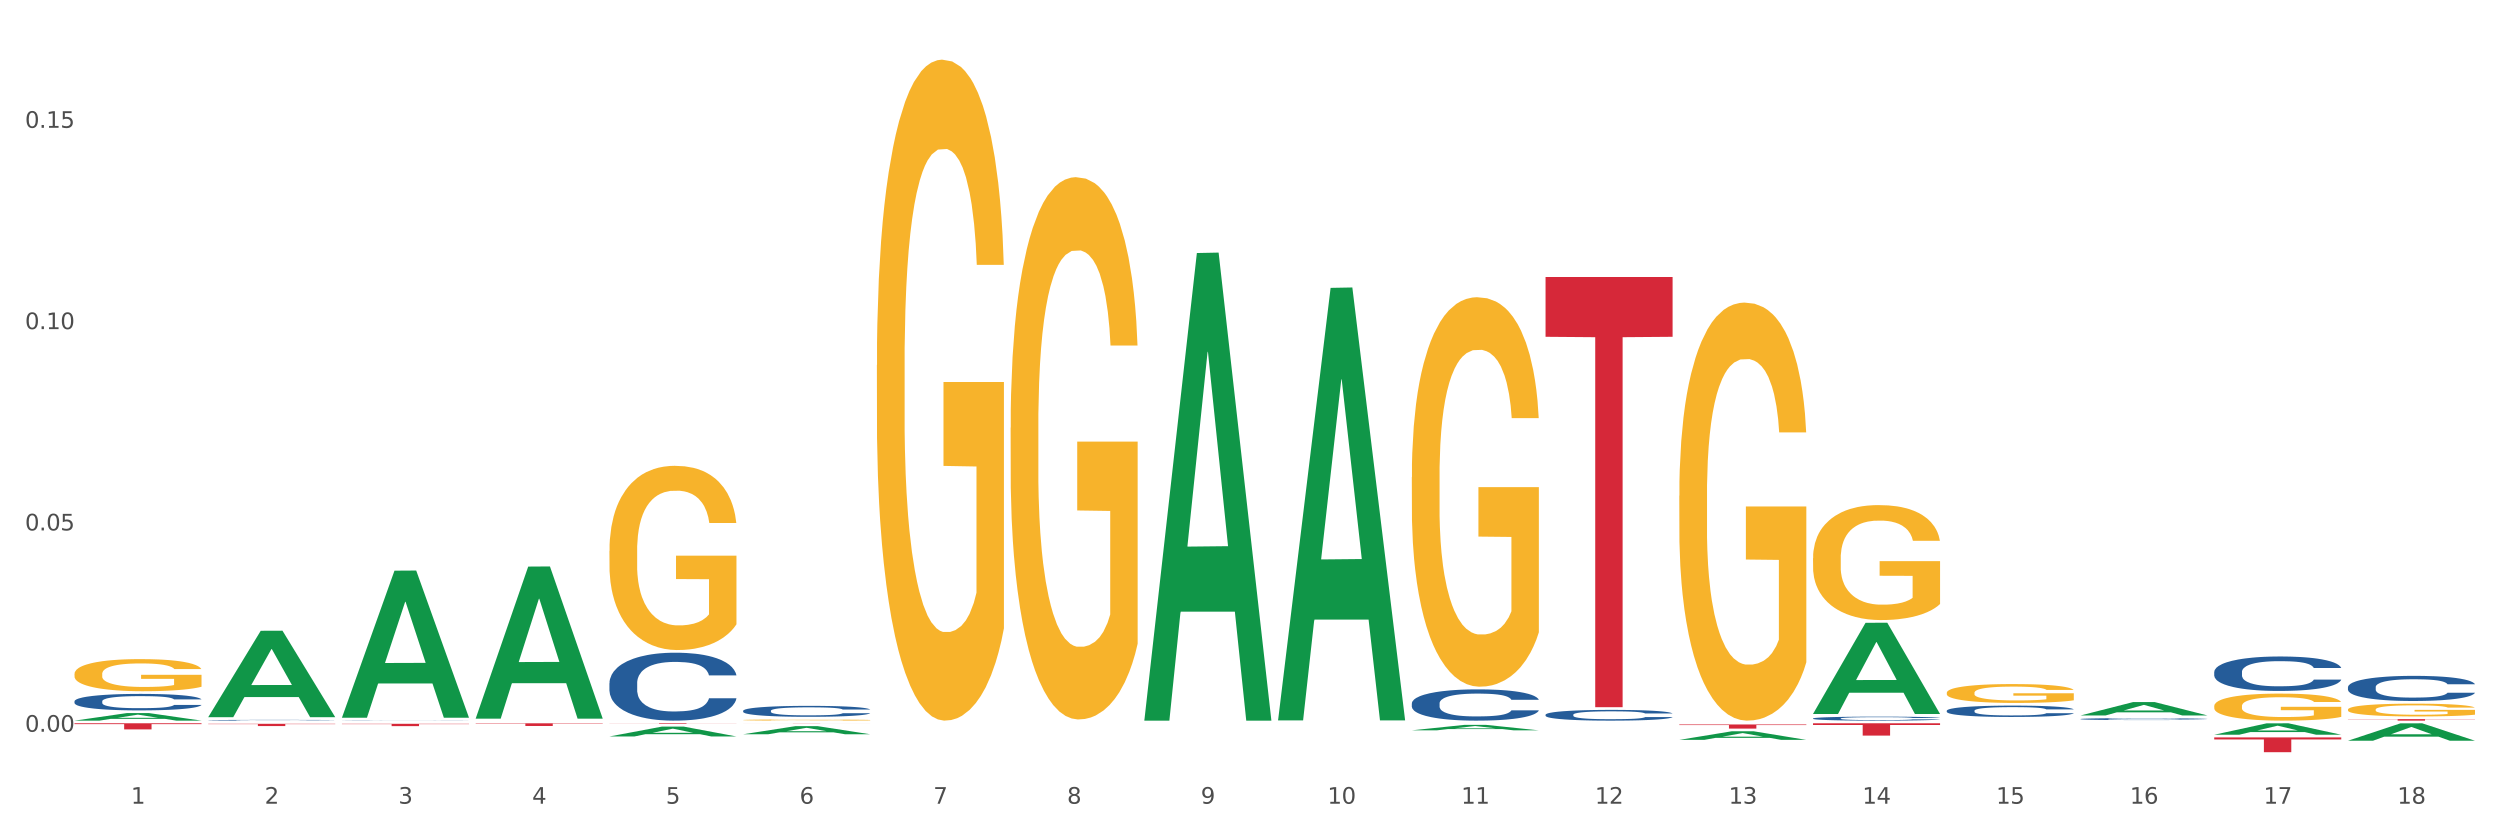 <?xml version="1.0" encoding="utf-8" standalone="no"?>
<!DOCTYPE svg PUBLIC "-//W3C//DTD SVG 1.1//EN"
  "http://www.w3.org/Graphics/SVG/1.1/DTD/svg11.dtd">
<svg xmlns:xlink="http://www.w3.org/1999/xlink" width="1080pt" height="360pt" viewBox="0 0 1080 360" xmlns="http://www.w3.org/2000/svg" version="1.1">
 <rect x="0" y="0" width="1080" height="360" fill="#333333" stroke="none"/>
 <defs>
  <style type="text/css">*{stroke-linejoin: round; stroke-linecap: butt}</style>
 </defs>
 <g id="figure_1">
  <g id="patch_1">
   <path d="M 0 360 
L 1080 360 
L 1080 0 
L 0 0 
z
" style="fill: #ffffff; stroke: #ffffff; stroke-linejoin: miter"/>
  </g>
  <g id="axes_1">
   <g id="matplotlib.axis_1">
    <g id="xtick_1">
     <g id="text_1">
      <!-- 1 -->
      <g style="fill: #4d4d4d" transform="translate(56.563 347.204) scale(0.096 -0.096)">
       <defs>
        <path id="DejaVuSans-31" d="M 794 531 
L 1825 531 
L 1825 4091 
L 703 3866 
L 703 4441 
L 1819 4666 
L 2450 4666 
L 2450 531 
L 3481 531 
L 3481 0 
L 794 0 
L 794 531 
z
" transform="scale(0.016)"/>
       </defs>
       <use xlink:href="#DejaVuSans-31"/>
      </g>
     </g>
    </g>
    <g id="xtick_2">
     <g id="text_2">
      <!-- 2 -->
      <g style="fill: #4d4d4d" transform="translate(114.336 347.204) scale(0.096 -0.096)">
       <defs>
        <path id="DejaVuSans-32" d="M 1228 531 
L 3431 531 
L 3431 0 
L 469 0 
L 469 531 
Q 828 903 1448 1529 
Q 2069 2156 2228 2338 
Q 2531 2678 2651 2914 
Q 2772 3150 2772 3378 
Q 2772 3750 2511 3984 
Q 2250 4219 1831 4219 
Q 1534 4219 1204 4116 
Q 875 4013 500 3803 
L 500 4441 
Q 881 4594 1212 4672 
Q 1544 4750 1819 4750 
Q 2544 4750 2975 4387 
Q 3406 4025 3406 3419 
Q 3406 3131 3298 2873 
Q 3191 2616 2906 2266 
Q 2828 2175 2409 1742 
Q 1991 1309 1228 531 
z
" transform="scale(0.016)"/>
       </defs>
       <use xlink:href="#DejaVuSans-32"/>
      </g>
     </g>
    </g>
    <g id="xtick_3">
     <g id="text_3">
      <!-- 3 -->
      <g style="fill: #4d4d4d" transform="translate(172.109 347.204) scale(0.096 -0.096)">
       <defs>
        <path id="DejaVuSans-33" d="M 2597 2516 
Q 3050 2419 3304 2112 
Q 3559 1806 3559 1356 
Q 3559 666 3084 287 
Q 2609 -91 1734 -91 
Q 1441 -91 1130 -33 
Q 819 25 488 141 
L 488 750 
Q 750 597 1062 519 
Q 1375 441 1716 441 
Q 2309 441 2620 675 
Q 2931 909 2931 1356 
Q 2931 1769 2642 2001 
Q 2353 2234 1838 2234 
L 1294 2234 
L 1294 2753 
L 1863 2753 
Q 2328 2753 2575 2939 
Q 2822 3125 2822 3475 
Q 2822 3834 2567 4026 
Q 2313 4219 1838 4219 
Q 1578 4219 1281 4162 
Q 984 4106 628 3988 
L 628 4550 
Q 988 4650 1302 4700 
Q 1616 4750 1894 4750 
Q 2613 4750 3031 4423 
Q 3450 4097 3450 3541 
Q 3450 3153 3228 2886 
Q 3006 2619 2597 2516 
z
" transform="scale(0.016)"/>
       </defs>
       <use xlink:href="#DejaVuSans-33"/>
      </g>
     </g>
    </g>
    <g id="xtick_4">
     <g id="text_4">
      <!-- 4 -->
      <g style="fill: #4d4d4d" transform="translate(229.882 347.204) scale(0.096 -0.096)">
       <defs>
        <path id="DejaVuSans-34" d="M 2419 4116 
L 825 1625 
L 2419 1625 
L 2419 4116 
z
M 2253 4666 
L 3047 4666 
L 3047 1625 
L 3713 1625 
L 3713 1100 
L 3047 1100 
L 3047 0 
L 2419 0 
L 2419 1100 
L 313 1100 
L 313 1709 
L 2253 4666 
z
" transform="scale(0.016)"/>
       </defs>
       <use xlink:href="#DejaVuSans-34"/>
      </g>
     </g>
    </g>
    <g id="xtick_5">
     <g id="text_5">
      <!-- 5 -->
      <g style="fill: #4d4d4d" transform="translate(287.655 347.204) scale(0.096 -0.096)">
       <defs>
        <path id="DejaVuSans-35" d="M 691 4666 
L 3169 4666 
L 3169 4134 
L 1269 4134 
L 1269 2991 
Q 1406 3038 1543 3061 
Q 1681 3084 1819 3084 
Q 2600 3084 3056 2656 
Q 3513 2228 3513 1497 
Q 3513 744 3044 326 
Q 2575 -91 1722 -91 
Q 1428 -91 1123 -41 
Q 819 9 494 109 
L 494 744 
Q 775 591 1075 516 
Q 1375 441 1709 441 
Q 2250 441 2565 725 
Q 2881 1009 2881 1497 
Q 2881 1984 2565 2268 
Q 2250 2553 1709 2553 
Q 1456 2553 1204 2497 
Q 953 2441 691 2322 
L 691 4666 
z
" transform="scale(0.016)"/>
       </defs>
       <use xlink:href="#DejaVuSans-35"/>
      </g>
     </g>
    </g>
    <g id="xtick_6">
     <g id="text_6">
      <!-- 6 -->
      <g style="fill: #4d4d4d" transform="translate(345.428 347.204) scale(0.096 -0.096)">
       <defs>
        <path id="DejaVuSans-36" d="M 2113 2584 
Q 1688 2584 1439 2293 
Q 1191 2003 1191 1497 
Q 1191 994 1439 701 
Q 1688 409 2113 409 
Q 2538 409 2786 701 
Q 3034 994 3034 1497 
Q 3034 2003 2786 2293 
Q 2538 2584 2113 2584 
z
M 3366 4563 
L 3366 3988 
Q 3128 4100 2886 4159 
Q 2644 4219 2406 4219 
Q 1781 4219 1451 3797 
Q 1122 3375 1075 2522 
Q 1259 2794 1537 2939 
Q 1816 3084 2150 3084 
Q 2853 3084 3261 2657 
Q 3669 2231 3669 1497 
Q 3669 778 3244 343 
Q 2819 -91 2113 -91 
Q 1303 -91 875 529 
Q 447 1150 447 2328 
Q 447 3434 972 4092 
Q 1497 4750 2381 4750 
Q 2619 4750 2861 4703 
Q 3103 4656 3366 4563 
z
" transform="scale(0.016)"/>
       </defs>
       <use xlink:href="#DejaVuSans-36"/>
      </g>
     </g>
    </g>
    <g id="xtick_7">
     <g id="text_7">
      <!-- 7 -->
      <g style="fill: #4d4d4d" transform="translate(403.201 347.204) scale(0.096 -0.096)">
       <defs>
        <path id="DejaVuSans-37" d="M 525 4666 
L 3525 4666 
L 3525 4397 
L 1831 0 
L 1172 0 
L 2766 4134 
L 525 4134 
L 525 4666 
z
" transform="scale(0.016)"/>
       </defs>
       <use xlink:href="#DejaVuSans-37"/>
      </g>
     </g>
    </g>
    <g id="xtick_8">
     <g id="text_8">
      <!-- 8 -->
      <g style="fill: #4d4d4d" transform="translate(460.974 347.204) scale(0.096 -0.096)">
       <defs>
        <path id="DejaVuSans-38" d="M 2034 2216 
Q 1584 2216 1326 1975 
Q 1069 1734 1069 1313 
Q 1069 891 1326 650 
Q 1584 409 2034 409 
Q 2484 409 2743 651 
Q 3003 894 3003 1313 
Q 3003 1734 2745 1975 
Q 2488 2216 2034 2216 
z
M 1403 2484 
Q 997 2584 770 2862 
Q 544 3141 544 3541 
Q 544 4100 942 4425 
Q 1341 4750 2034 4750 
Q 2731 4750 3128 4425 
Q 3525 4100 3525 3541 
Q 3525 3141 3298 2862 
Q 3072 2584 2669 2484 
Q 3125 2378 3379 2068 
Q 3634 1759 3634 1313 
Q 3634 634 3220 271 
Q 2806 -91 2034 -91 
Q 1263 -91 848 271 
Q 434 634 434 1313 
Q 434 1759 690 2068 
Q 947 2378 1403 2484 
z
M 1172 3481 
Q 1172 3119 1398 2916 
Q 1625 2713 2034 2713 
Q 2441 2713 2670 2916 
Q 2900 3119 2900 3481 
Q 2900 3844 2670 4047 
Q 2441 4250 2034 4250 
Q 1625 4250 1398 4047 
Q 1172 3844 1172 3481 
z
" transform="scale(0.016)"/>
       </defs>
       <use xlink:href="#DejaVuSans-38"/>
      </g>
     </g>
    </g>
    <g id="xtick_9">
     <g id="text_9">
      <!-- 9 -->
      <g style="fill: #4d4d4d" transform="translate(518.747 347.204) scale(0.096 -0.096)">
       <defs>
        <path id="DejaVuSans-39" d="M 703 97 
L 703 672 
Q 941 559 1184 500 
Q 1428 441 1663 441 
Q 2288 441 2617 861 
Q 2947 1281 2994 2138 
Q 2813 1869 2534 1725 
Q 2256 1581 1919 1581 
Q 1219 1581 811 2004 
Q 403 2428 403 3163 
Q 403 3881 828 4315 
Q 1253 4750 1959 4750 
Q 2769 4750 3195 4129 
Q 3622 3509 3622 2328 
Q 3622 1225 3098 567 
Q 2575 -91 1691 -91 
Q 1453 -91 1209 -44 
Q 966 3 703 97 
z
M 1959 2075 
Q 2384 2075 2632 2365 
Q 2881 2656 2881 3163 
Q 2881 3666 2632 3958 
Q 2384 4250 1959 4250 
Q 1534 4250 1286 3958 
Q 1038 3666 1038 3163 
Q 1038 2656 1286 2365 
Q 1534 2075 1959 2075 
z
" transform="scale(0.016)"/>
       </defs>
       <use xlink:href="#DejaVuSans-39"/>
      </g>
     </g>
    </g>
    <g id="xtick_10">
     <g id="text_10">
      <!-- 10 -->
      <g style="fill: #4d4d4d" transform="translate(573.466 347.204) scale(0.096 -0.096)">
       <defs>
        <path id="DejaVuSans-30" d="M 2034 4250 
Q 1547 4250 1301 3770 
Q 1056 3291 1056 2328 
Q 1056 1369 1301 889 
Q 1547 409 2034 409 
Q 2525 409 2770 889 
Q 3016 1369 3016 2328 
Q 3016 3291 2770 3770 
Q 2525 4250 2034 4250 
z
M 2034 4750 
Q 2819 4750 3233 4129 
Q 3647 3509 3647 2328 
Q 3647 1150 3233 529 
Q 2819 -91 2034 -91 
Q 1250 -91 836 529 
Q 422 1150 422 2328 
Q 422 3509 836 4129 
Q 1250 4750 2034 4750 
z
" transform="scale(0.016)"/>
       </defs>
       <use xlink:href="#DejaVuSans-31"/>
       <use xlink:href="#DejaVuSans-30" transform="translate(63.623 0)"/>
      </g>
     </g>
    </g>
    <g id="xtick_11">
     <g id="text_11">
      <!-- 11 -->
      <g style="fill: #4d4d4d" transform="translate(631.239 347.204) scale(0.096 -0.096)">
       <use xlink:href="#DejaVuSans-31"/>
       <use xlink:href="#DejaVuSans-31" transform="translate(63.623 0)"/>
      </g>
     </g>
    </g>
    <g id="xtick_12">
     <g id="text_12">
      <!-- 12 -->
      <g style="fill: #4d4d4d" transform="translate(689.012 347.204) scale(0.096 -0.096)">
       <use xlink:href="#DejaVuSans-31"/>
       <use xlink:href="#DejaVuSans-32" transform="translate(63.623 0)"/>
      </g>
     </g>
    </g>
    <g id="xtick_13">
     <g id="text_13">
      <!-- 13 -->
      <g style="fill: #4d4d4d" transform="translate(746.785 347.204) scale(0.096 -0.096)">
       <use xlink:href="#DejaVuSans-31"/>
       <use xlink:href="#DejaVuSans-33" transform="translate(63.623 0)"/>
      </g>
     </g>
    </g>
    <g id="xtick_14">
     <g id="text_14">
      <!-- 14 -->
      <g style="fill: #4d4d4d" transform="translate(804.558 347.204) scale(0.096 -0.096)">
       <use xlink:href="#DejaVuSans-31"/>
       <use xlink:href="#DejaVuSans-34" transform="translate(63.623 0)"/>
      </g>
     </g>
    </g>
    <g id="xtick_15">
     <g id="text_15">
      <!-- 15 -->
      <g style="fill: #4d4d4d" transform="translate(862.331 347.204) scale(0.096 -0.096)">
       <use xlink:href="#DejaVuSans-31"/>
       <use xlink:href="#DejaVuSans-35" transform="translate(63.623 0)"/>
      </g>
     </g>
    </g>
    <g id="xtick_16">
     <g id="text_16">
      <!-- 16 -->
      <g style="fill: #4d4d4d" transform="translate(920.104 347.204) scale(0.096 -0.096)">
       <use xlink:href="#DejaVuSans-31"/>
       <use xlink:href="#DejaVuSans-36" transform="translate(63.623 0)"/>
      </g>
     </g>
    </g>
    <g id="xtick_17">
     <g id="text_17">
      <!-- 17 -->
      <g style="fill: #4d4d4d" transform="translate(977.877 347.204) scale(0.096 -0.096)">
       <use xlink:href="#DejaVuSans-31"/>
       <use xlink:href="#DejaVuSans-37" transform="translate(63.623 0)"/>
      </g>
     </g>
    </g>
    <g id="xtick_18">
     <g id="text_18">
      <!-- 18 -->
      <g style="fill: #4d4d4d" transform="translate(1035.65 347.204) scale(0.096 -0.096)">
       <use xlink:href="#DejaVuSans-31"/>
       <use xlink:href="#DejaVuSans-38" transform="translate(63.623 0)"/>
      </g>
     </g>
    </g>
    <g id="xtick_19"/>
    <g id="xtick_20"/>
    <g id="xtick_21"/>
    <g id="xtick_22"/>
    <g id="xtick_23"/>
    <g id="xtick_24"/>
    <g id="xtick_25"/>
    <g id="xtick_26"/>
    <g id="xtick_27"/>
    <g id="xtick_28"/>
    <g id="xtick_29"/>
    <g id="xtick_30"/>
    <g id="xtick_31"/>
    <g id="xtick_32"/>
    <g id="xtick_33"/>
    <g id="xtick_34"/>
    <g id="xtick_35"/>
   </g>
   <g id="matplotlib.axis_2">
    <g id="ytick_1">
     <g id="text_19">
      <!-- 0.00 -->
      <g style="fill: #4d4d4d" transform="translate(10.8 316.112) scale(0.096 -0.096)">
       <defs>
        <path id="DejaVuSans-2e" d="M 684 794 
L 1344 794 
L 1344 0 
L 684 0 
L 684 794 
z
" transform="scale(0.016)"/>
       </defs>
       <use xlink:href="#DejaVuSans-30"/>
       <use xlink:href="#DejaVuSans-2e" transform="translate(63.623 0)"/>
       <use xlink:href="#DejaVuSans-30" transform="translate(95.41 0)"/>
       <use xlink:href="#DejaVuSans-30" transform="translate(159.033 0)"/>
      </g>
     </g>
    </g>
    <g id="ytick_2">
     <g id="text_20">
      <!-- 0.05 -->
      <g style="fill: #4d4d4d" transform="translate(10.8 229.148) scale(0.096 -0.096)">
       <use xlink:href="#DejaVuSans-30"/>
       <use xlink:href="#DejaVuSans-2e" transform="translate(63.623 0)"/>
       <use xlink:href="#DejaVuSans-30" transform="translate(95.41 0)"/>
       <use xlink:href="#DejaVuSans-35" transform="translate(159.033 0)"/>
      </g>
     </g>
    </g>
    <g id="ytick_3">
     <g id="text_21">
      <!-- 0.10 -->
      <g style="fill: #4d4d4d" transform="translate(10.8 142.183) scale(0.096 -0.096)">
       <use xlink:href="#DejaVuSans-30"/>
       <use xlink:href="#DejaVuSans-2e" transform="translate(63.623 0)"/>
       <use xlink:href="#DejaVuSans-31" transform="translate(95.41 0)"/>
       <use xlink:href="#DejaVuSans-30" transform="translate(159.033 0)"/>
      </g>
     </g>
    </g>
    <g id="ytick_4">
     <g id="text_22">
      <!-- 0.15 -->
      <g style="fill: #4d4d4d" transform="translate(10.8 55.218) scale(0.096 -0.096)">
       <use xlink:href="#DejaVuSans-30"/>
       <use xlink:href="#DejaVuSans-2e" transform="translate(63.623 0)"/>
       <use xlink:href="#DejaVuSans-31" transform="translate(95.41 0)"/>
       <use xlink:href="#DejaVuSans-35" transform="translate(159.033 0)"/>
      </g>
     </g>
    </g>
    <g id="ytick_5"/>
    <g id="ytick_6"/>
    <g id="ytick_7"/>
   </g>
   <g id="PolyCollection_1">
    <path d="M 32.175 311.312 
L 32.232 311.309 
L 54.864 308.041 
L 64.257 308.037 
L 87.059 311.318 
L 76.196 311.318 
L 71.273 310.554 
L 47.905 310.554 
L 47.735 310.566 
L 42.982 311.318 
L 32.175 311.318 
L 32.175 311.312 
L 50.847 310.098 
L 68.331 310.095 
L 59.674 308.737 
L 59.561 308.731 
L 59.447 308.74 
L 50.79 310.095 
L 50.847 310.098 
L 32.175 311.312 
z
" clip-path="url(#p7aac2a73a6)" style="fill: #109648"/>
    <path d="M 89.948 309.771 
L 90.005 309.736 
L 112.637 272.495 
L 122.03 272.46 
L 144.832 309.841 
L 133.969 309.841 
L 129.046 301.137 
L 105.678 301.137 
L 105.508 301.277 
L 100.755 309.841 
L 89.948 309.841 
L 89.948 309.771 
L 108.62 295.942 
L 126.104 295.907 
L 117.447 280.428 
L 117.334 280.358 
L 117.22 280.463 
L 108.563 295.907 
L 108.62 295.942 
L 89.948 309.771 
z
" clip-path="url(#p7aac2a73a6)" style="fill: #109648"/>
    <path d="M 147.721 309.939 
L 147.778 309.879 
L 170.41 246.53 
L 179.803 246.47 
L 202.605 310.058 
L 191.742 310.058 
L 186.819 295.251 
L 163.451 295.251 
L 163.281 295.49 
L 158.528 310.058 
L 147.721 310.058 
L 147.721 309.939 
L 166.393 286.414 
L 183.877 286.355 
L 175.22 260.024 
L 175.107 259.904 
L 174.993 260.084 
L 166.336 286.355 
L 166.393 286.414 
L 147.721 309.939 
z
" clip-path="url(#p7aac2a73a6)" style="fill: #109648"/>
    <path d="M 205.494 310.334 
L 205.551 310.273 
L 228.183 244.763 
L 237.576 244.701 
L 260.378 310.458 
L 249.515 310.458 
L 244.592 295.145 
L 221.224 295.145 
L 221.054 295.392 
L 216.301 310.458 
L 205.494 310.458 
L 205.494 310.334 
L 224.166 286.007 
L 241.65 285.946 
L 232.993 258.717 
L 232.88 258.593 
L 232.766 258.779 
L 224.109 285.946 
L 224.166 286.007 
L 205.494 310.334 
z
" clip-path="url(#p7aac2a73a6)" style="fill: #109648"/>
    <path d="M 609.905 315.502 
L 609.961 315.499 
L 632.594 313.15 
L 641.987 313.148 
L 664.789 315.506 
L 653.925 315.506 
L 649.003 314.957 
L 625.635 314.957 
L 625.465 314.966 
L 620.712 315.506 
L 609.905 315.506 
L 609.905 315.502 
L 628.577 314.629 
L 646.061 314.627 
L 637.404 313.65 
L 637.29 313.646 
L 637.177 313.653 
L 628.52 314.627 
L 628.577 314.629 
L 609.905 315.502 
z
" clip-path="url(#p7aac2a73a6)" style="fill: #109648"/>
    <path d="M 725.451 319.622 
L 725.507 319.619 
L 748.14 315.908 
L 757.533 315.904 
L 780.335 319.629 
L 769.471 319.629 
L 764.549 318.762 
L 741.181 318.762 
L 741.011 318.776 
L 736.258 319.629 
L 725.451 319.629 
L 725.451 319.622 
L 744.123 318.244 
L 761.607 318.241 
L 752.95 316.698 
L 752.836 316.691 
L 752.723 316.702 
L 744.066 318.241 
L 744.123 318.244 
L 725.451 319.622 
z
" clip-path="url(#p7aac2a73a6)" style="fill: #109648"/>
    <path d="M 898.77 309.077 
L 898.826 309.071 
L 921.459 303.303 
L 930.852 303.298 
L 953.654 309.088 
L 942.79 309.088 
L 937.868 307.739 
L 914.499 307.739 
L 914.33 307.761 
L 909.577 309.088 
L 898.77 309.088 
L 898.77 309.077 
L 917.442 306.935 
L 934.925 306.929 
L 926.268 304.532 
L 926.155 304.521 
L 926.042 304.537 
L 917.385 306.929 
L 917.442 306.935 
L 898.77 309.077 
z
" clip-path="url(#p7aac2a73a6)" style="fill: #109648"/>
    <path d="M 783.224 308.367 
L 783.28 308.33 
L 805.913 269.052 
L 815.306 269.015 
L 838.108 308.441 
L 827.244 308.441 
L 822.322 299.26 
L 798.953 299.26 
L 798.784 299.408 
L 794.031 308.441 
L 783.224 308.441 
L 783.224 308.367 
L 801.896 293.781 
L 819.38 293.744 
L 810.722 277.419 
L 810.609 277.345 
L 810.496 277.456 
L 801.839 293.744 
L 801.896 293.781 
L 783.224 308.367 
z
" clip-path="url(#p7aac2a73a6)" style="fill: #109648"/>
    <path d="M 263.267 318.147 
L 263.324 318.143 
L 285.956 313.894 
L 295.349 313.89 
L 318.151 318.155 
L 307.288 318.155 
L 302.365 317.162 
L 278.997 317.162 
L 278.827 317.178 
L 274.074 318.155 
L 263.267 318.155 
L 263.267 318.147 
L 281.939 316.569 
L 299.423 316.565 
L 290.766 314.799 
L 290.653 314.791 
L 290.539 314.803 
L 281.882 316.565 
L 281.939 316.569 
L 263.267 318.147 
z
" clip-path="url(#p7aac2a73a6)" style="fill: #109648"/>
    <path d="M 89.948 311.136 
L 90.013 311.136 
L 90.013 311.128 
L 90.207 311.116 
L 90.921 311.095 
L 91.829 311.079 
L 93.386 311.061 
L 94.23 311.053 
L 95.333 311.044 
L 97.603 311.03 
L 100.198 311.018 
L 102.015 311.011 
L 103.377 311.007 
L 106.426 310.999 
L 108.178 310.996 
L 109.994 310.993 
L 111.551 310.992 
L 114.146 310.989 
L 116.222 310.989 
L 118.623 310.988 
L 120.634 310.989 
L 123.294 310.99 
L 127.186 310.993 
L 128.678 310.996 
L 130.69 310.999 
L 132.766 311.004 
L 134.452 311.009 
L 136.399 311.016 
L 138.41 311.025 
L 140.356 311.036 
L 141.718 311.047 
L 142.821 311.058 
L 143.794 311.071 
L 144.508 311.086 
L 144.832 311.098 
L 132.96 311.098 
L 132.636 311.087 
L 131.987 311.075 
L 131.338 311.067 
L 130.625 311.061 
L 129.522 311.053 
L 128.549 311.048 
L 126.927 311.042 
L 125.435 311.039 
L 124.202 311.037 
L 122.71 311.035 
L 119.531 311.033 
L 117.26 311.033 
L 115.833 311.034 
L 114.082 311.035 
L 112.589 311.037 
L 110.838 311.041 
L 109.475 311.045 
L 108.113 311.05 
L 107.335 311.054 
L 106.167 311.06 
L 105.388 311.066 
L 104.35 311.075 
L 103.766 311.082 
L 102.728 311.099 
L 102.274 311.111 
L 102.08 311.12 
L 101.95 311.13 
L 101.95 311.177 
L 102.339 311.198 
L 102.663 311.207 
L 103.183 311.217 
L 104.156 311.23 
L 105.583 311.243 
L 107.075 311.253 
L 108.308 311.258 
L 109.475 311.263 
L 110.643 311.266 
L 112.07 311.269 
L 113.238 311.271 
L 114.99 311.273 
L 117.066 311.273 
L 118.688 311.273 
L 121.996 311.272 
L 123.488 311.27 
L 124.916 311.268 
L 126.473 311.265 
L 127.705 311.261 
L 128.419 311.259 
L 129.587 311.253 
L 130.495 311.247 
L 131.273 311.24 
L 131.792 311.234 
L 132.376 311.225 
L 132.83 311.215 
L 132.96 311.209 
L 144.832 311.209 
L 144.573 311.22 
L 144.119 311.231 
L 143.21 311.245 
L 142.497 311.253 
L 141.394 311.263 
L 140.226 311.271 
L 138.604 311.281 
L 137.112 311.288 
L 135.555 311.294 
L 133.868 311.299 
L 130.819 311.307 
L 129.716 311.309 
L 127.381 311.312 
L 125.564 311.314 
L 122.905 311.316 
L 120.18 311.318 
L 117.325 311.318 
L 114.795 311.317 
L 112.006 311.316 
L 110.254 311.314 
L 108.308 311.311 
L 106.037 311.307 
L 103.896 311.302 
L 101.885 311.296 
L 100.004 311.289 
L 98.252 311.281 
L 95.981 311.268 
L 94.295 311.255 
L 93.062 311.244 
L 92.219 311.234 
L 91.375 311.221 
L 90.921 311.212 
L 90.207 311.191 
L 89.948 311.172 
L 89.948 311.136 
z
" clip-path="url(#p7aac2a73a6)" style="fill: #255c99"/>
    <path d="M 147.721 311.256 
L 147.786 311.256 
L 147.786 311.253 
L 147.98 311.249 
L 148.694 311.242 
L 149.602 311.236 
L 151.159 311.23 
L 152.003 311.227 
L 153.106 311.224 
L 155.376 311.219 
L 157.971 311.215 
L 159.788 311.213 
L 161.15 311.212 
L 164.199 311.209 
L 165.951 311.208 
L 167.767 311.207 
L 169.324 311.206 
L 171.919 311.206 
L 173.995 311.205 
L 176.396 311.205 
L 178.407 311.205 
L 181.067 311.206 
L 184.959 311.207 
L 186.451 311.208 
L 188.463 311.209 
L 190.539 311.211 
L 192.225 311.212 
L 194.172 311.215 
L 196.183 311.218 
L 198.129 311.222 
L 199.491 311.225 
L 200.594 311.229 
L 201.567 311.234 
L 202.281 311.239 
L 202.605 311.243 
L 190.733 311.243 
L 190.409 311.239 
L 189.76 311.235 
L 189.111 311.232 
L 188.398 311.23 
L 187.295 311.227 
L 186.322 311.226 
L 184.7 311.224 
L 183.208 311.223 
L 181.975 311.222 
L 180.483 311.221 
L 177.304 311.221 
L 175.033 311.221 
L 173.606 311.221 
L 171.854 311.221 
L 170.362 311.222 
L 168.611 311.223 
L 167.248 311.225 
L 165.886 311.226 
L 165.107 311.228 
L 163.94 311.23 
L 163.161 311.232 
L 162.123 311.235 
L 161.539 311.237 
L 160.501 311.243 
L 160.047 311.247 
L 159.853 311.25 
L 159.723 311.254 
L 159.723 311.27 
L 160.112 311.277 
L 160.436 311.28 
L 160.955 311.284 
L 161.929 311.288 
L 163.356 311.292 
L 164.848 311.296 
L 166.081 311.298 
L 167.248 311.299 
L 168.416 311.3 
L 169.843 311.301 
L 171.011 311.302 
L 172.763 311.302 
L 174.839 311.303 
L 176.461 311.303 
L 179.769 311.302 
L 181.261 311.302 
L 182.689 311.301 
L 184.246 311.3 
L 185.478 311.299 
L 186.192 311.298 
L 187.36 311.296 
L 188.268 311.294 
L 189.046 311.291 
L 189.565 311.289 
L 190.149 311.286 
L 190.603 311.283 
L 190.733 311.281 
L 202.605 311.281 
L 202.346 311.285 
L 201.892 311.288 
L 200.983 311.293 
L 200.27 311.296 
L 199.167 311.299 
L 197.999 311.302 
L 196.377 311.305 
L 194.885 311.308 
L 193.328 311.31 
L 191.641 311.312 
L 188.592 311.314 
L 187.489 311.315 
L 185.154 311.316 
L 183.337 311.317 
L 180.678 311.317 
L 177.953 311.318 
L 175.098 311.318 
L 172.568 311.318 
L 169.778 311.317 
L 168.027 311.317 
L 166.081 311.316 
L 163.81 311.314 
L 161.669 311.312 
L 159.658 311.31 
L 157.777 311.308 
L 156.025 311.305 
L 153.754 311.301 
L 152.068 311.297 
L 150.835 311.293 
L 149.992 311.289 
L 149.148 311.285 
L 148.694 311.282 
L 147.98 311.275 
L 147.721 311.268 
L 147.721 311.256 
z
" clip-path="url(#p7aac2a73a6)" style="fill: #255c99"/>
    <path d="M 263.267 295.155 
L 263.332 295.128 
L 263.332 294.377 
L 263.526 293.359 
L 264.24 291.483 
L 265.148 290.062 
L 266.705 288.4 
L 267.549 287.703 
L 268.652 286.926 
L 270.922 285.666 
L 273.517 284.594 
L 275.334 284.004 
L 276.696 283.629 
L 279.745 282.959 
L 281.497 282.664 
L 283.313 282.423 
L 284.87 282.262 
L 287.465 282.074 
L 289.541 281.994 
L 291.942 281.967 
L 293.953 281.994 
L 296.613 282.101 
L 300.505 282.423 
L 301.997 282.61 
L 304.008 282.932 
L 306.084 283.361 
L 307.771 283.79 
L 309.717 284.406 
L 311.729 285.21 
L 313.675 286.229 
L 315.037 287.167 
L 316.14 288.159 
L 317.113 289.365 
L 317.827 290.678 
L 318.151 291.777 
L 306.279 291.777 
L 305.955 290.786 
L 305.306 289.713 
L 304.657 288.99 
L 303.944 288.4 
L 302.841 287.73 
L 301.868 287.301 
L 300.246 286.792 
L 298.754 286.47 
L 297.521 286.282 
L 296.029 286.122 
L 292.85 285.961 
L 290.579 285.961 
L 289.152 286.014 
L 287.4 286.148 
L 285.908 286.336 
L 284.157 286.658 
L 282.794 287.006 
L 281.432 287.462 
L 280.653 287.784 
L 279.486 288.373 
L 278.707 288.856 
L 277.669 289.687 
L 277.085 290.276 
L 276.047 291.804 
L 275.593 292.93 
L 275.399 293.707 
L 275.269 294.565 
L 275.269 298.747 
L 275.658 300.623 
L 275.982 301.427 
L 276.501 302.338 
L 277.475 303.518 
L 278.902 304.67 
L 280.394 305.501 
L 281.627 306.011 
L 282.794 306.386 
L 283.962 306.681 
L 285.389 306.949 
L 286.557 307.11 
L 288.309 307.271 
L 290.385 307.351 
L 292.007 307.351 
L 295.315 307.217 
L 296.807 307.083 
L 298.235 306.895 
L 299.792 306.6 
L 301.024 306.279 
L 301.738 306.037 
L 302.906 305.528 
L 303.814 304.992 
L 304.592 304.376 
L 305.111 303.84 
L 305.695 303.035 
L 306.149 302.124 
L 306.279 301.642 
L 318.151 301.642 
L 317.892 302.607 
L 317.438 303.545 
L 316.529 304.804 
L 315.816 305.528 
L 314.713 306.413 
L 313.545 307.163 
L 311.923 307.994 
L 310.431 308.611 
L 308.874 309.147 
L 307.187 309.629 
L 304.138 310.299 
L 303.035 310.487 
L 300.7 310.809 
L 298.883 310.996 
L 296.223 311.184 
L 293.499 311.291 
L 290.644 311.318 
L 288.114 311.264 
L 285.324 311.104 
L 283.573 310.943 
L 281.627 310.701 
L 279.356 310.326 
L 277.215 309.871 
L 275.204 309.334 
L 273.323 308.718 
L 271.571 308.021 
L 269.3 306.868 
L 267.614 305.743 
L 266.381 304.697 
L 265.538 303.813 
L 264.694 302.687 
L 264.24 301.91 
L 263.526 300.033 
L 263.267 298.291 
L 263.267 295.155 
z
" clip-path="url(#p7aac2a73a6)" style="fill: #255c99"/>
    <path d="M 32.175 312.465 
L 87.059 312.465 
L 87.059 312.833 
L 65.47 312.835 
L 65.47 315.112 
L 53.635 315.112 
L 53.635 312.835 
L 32.175 312.833 
L 32.175 312.467 
L 32.175 312.465 
z
" clip-path="url(#p7aac2a73a6)" style="fill: #d62839"/>
    <path d="M 89.948 312.679 
L 144.832 312.679 
L 144.832 312.817 
L 123.243 312.818 
L 123.243 313.673 
L 111.407 313.673 
L 111.407 312.818 
L 89.948 312.817 
L 89.948 312.68 
L 89.948 312.679 
z
" clip-path="url(#p7aac2a73a6)" style="fill: #d62839"/>
    <path d="M 263.267 312.465 
L 318.151 312.465 
L 318.151 312.504 
L 296.562 312.504 
L 296.562 312.743 
L 284.726 312.743 
L 284.726 312.504 
L 263.267 312.504 
L 263.267 312.465 
L 263.267 312.465 
z
" clip-path="url(#p7aac2a73a6)" style="fill: #d62839"/>
    <path d="M 321.04 312.465 
L 375.924 312.465 
L 375.924 312.474 
L 354.335 312.474 
L 354.335 312.529 
L 342.499 312.529 
L 342.499 312.474 
L 321.04 312.474 
L 321.04 312.465 
L 321.04 312.465 
z
" clip-path="url(#p7aac2a73a6)" style="fill: #d62839"/>
    <path d="M 494.359 310.938 
L 494.415 310.748 
L 517.048 109.307 
L 526.441 109.117 
L 549.243 311.318 
L 538.379 311.318 
L 533.457 264.233 
L 510.089 264.233 
L 509.919 264.992 
L 505.166 311.318 
L 494.359 311.318 
L 494.359 310.938 
L 513.031 236.133 
L 530.515 235.944 
L 521.858 152.215 
L 521.744 151.835 
L 521.631 152.405 
L 512.974 235.944 
L 513.031 236.133 
L 494.359 310.938 
z
" clip-path="url(#p7aac2a73a6)" style="fill: #109648"/>
    <path d="M 321.04 317.195 
L 321.096 317.192 
L 343.729 313.679 
L 353.122 313.676 
L 375.924 317.202 
L 365.061 317.202 
L 360.138 316.381 
L 336.77 316.381 
L 336.6 316.394 
L 331.847 317.202 
L 321.04 317.202 
L 321.04 317.195 
L 339.712 315.891 
L 357.196 315.887 
L 348.539 314.427 
L 348.425 314.421 
L 348.312 314.431 
L 339.655 315.887 
L 339.712 315.891 
L 321.04 317.195 
z
" clip-path="url(#p7aac2a73a6)" style="fill: #109648"/>
    <path d="M 552.132 310.873 
L 552.188 310.698 
L 574.821 124.361 
L 584.214 124.185 
L 607.016 311.224 
L 596.152 311.224 
L 591.23 267.67 
L 567.862 267.67 
L 567.692 268.372 
L 562.939 311.224 
L 552.132 311.224 
L 552.132 310.873 
L 570.804 241.677 
L 588.288 241.502 
L 579.631 164.052 
L 579.517 163.7 
L 579.404 164.227 
L 570.747 241.502 
L 570.804 241.677 
L 552.132 310.873 
z
" clip-path="url(#p7aac2a73a6)" style="fill: #109648"/>
    <path d="M 956.543 317.396 
L 956.599 317.391 
L 979.232 312.469 
L 988.625 312.465 
L 1011.427 317.405 
L 1000.563 317.405 
L 995.641 316.255 
L 972.272 316.255 
L 972.103 316.273 
L 967.35 317.405 
L 956.543 317.405 
L 956.543 317.396 
L 975.215 315.568 
L 992.698 315.563 
L 984.041 313.518 
L 983.928 313.509 
L 983.815 313.522 
L 975.158 315.563 
L 975.215 315.568 
L 956.543 317.396 
z
" clip-path="url(#p7aac2a73a6)" style="fill: #109648"/>
    <path d="M 1014.316 319.987 
L 1014.372 319.98 
L 1037.005 312.472 
L 1046.398 312.465 
L 1069.2 320.001 
L 1058.336 320.001 
L 1053.414 318.246 
L 1030.045 318.246 
L 1029.876 318.274 
L 1025.123 320.001 
L 1014.316 320.001 
L 1014.316 319.987 
L 1032.988 317.199 
L 1050.471 317.192 
L 1041.814 314.071 
L 1041.701 314.057 
L 1041.588 314.078 
L 1032.931 317.192 
L 1032.988 317.199 
L 1014.316 319.987 
z
" clip-path="url(#p7aac2a73a6)" style="fill: #109648"/>
    <path d="M 840.997 299.286 
L 841.062 299.278 
L 841.062 299.01 
L 841.191 298.779 
L 841.839 298.221 
L 842.811 297.759 
L 843.524 297.514 
L 844.237 297.312 
L 845.079 297.111 
L 846.116 296.903 
L 847.995 296.598 
L 849.161 296.441 
L 850.587 296.277 
L 853.179 296.039 
L 855.058 295.905 
L 857.002 295.793 
L 860.177 295.659 
L 862.251 295.6 
L 864.454 295.555 
L 867.111 295.525 
L 869.119 295.518 
L 873.526 295.54 
L 877.284 295.607 
L 879.098 295.659 
L 881.431 295.749 
L 882.662 295.808 
L 884.671 295.927 
L 886.744 296.084 
L 888.17 296.218 
L 890.308 296.471 
L 891.928 296.724 
L 893.419 297.037 
L 894.196 297.253 
L 894.779 297.454 
L 895.298 297.685 
L 895.816 298.05 
L 884.153 298.05 
L 883.699 297.789 
L 882.986 297.543 
L 881.949 297.305 
L 881.042 297.156 
L 879.487 296.97 
L 878.061 296.851 
L 876.571 296.761 
L 874.757 296.687 
L 873.331 296.65 
L 871.322 296.62 
L 867.37 296.627 
L 864.713 296.687 
L 862.899 296.761 
L 861.732 296.828 
L 860.695 296.903 
L 859.529 297.007 
L 858.168 297.164 
L 857.196 297.305 
L 856.224 297.484 
L 855.447 297.662 
L 854.734 297.871 
L 854.151 298.094 
L 853.697 298.325 
L 853.308 298.608 
L 852.984 299.077 
L 852.984 300.097 
L 853.114 300.328 
L 853.438 300.633 
L 853.827 300.864 
L 854.475 301.14 
L 855.058 301.326 
L 856.16 301.594 
L 857.391 301.817 
L 858.363 301.959 
L 859.335 302.078 
L 861.019 302.242 
L 862.899 302.376 
L 864.519 302.458 
L 866.722 302.532 
L 868.212 302.562 
L 869.508 302.577 
L 872.683 302.577 
L 874.951 302.555 
L 877.478 302.502 
L 879.422 302.435 
L 881.042 302.353 
L 882.857 302.219 
L 884.023 302.093 
L 884.023 300.537 
L 869.767 300.529 
L 869.767 299.494 
L 895.881 299.494 
L 895.881 302.532 
L 894.779 302.689 
L 893.548 302.83 
L 892.252 302.957 
L 890.308 303.113 
L 887.976 303.262 
L 885.902 303.366 
L 883.699 303.456 
L 881.107 303.537 
L 877.737 303.612 
L 875.664 303.642 
L 873.072 303.664 
L 870.026 303.671 
L 867.37 303.657 
L 864.778 303.619 
L 862.056 303.552 
L 859.4 303.456 
L 857.391 303.359 
L 855.382 303.24 
L 853.244 303.083 
L 851.559 302.934 
L 850.263 302.8 
L 848.837 302.629 
L 847.282 302.406 
L 846.116 302.205 
L 845.079 301.996 
L 843.977 301.728 
L 843.2 301.497 
L 842.422 301.207 
L 841.969 300.991 
L 841.45 300.656 
L 841.062 300.187 
L 840.997 299.286 
z
" clip-path="url(#p7aac2a73a6)" style="fill: #f7b32b"/>
    <path d="M 956.543 305.035 
L 956.607 305.024 
L 956.607 304.64 
L 956.737 304.31 
L 957.385 303.51 
L 958.357 302.848 
L 959.07 302.496 
L 959.783 302.208 
L 960.625 301.92 
L 961.662 301.622 
L 963.541 301.184 
L 964.707 300.96 
L 966.133 300.726 
L 968.725 300.384 
L 970.604 300.192 
L 972.548 300.032 
L 975.723 299.84 
L 977.797 299.755 
L 980 299.691 
L 982.656 299.648 
L 984.665 299.638 
L 989.072 299.67 
L 992.83 299.766 
L 994.644 299.84 
L 996.977 299.968 
L 998.208 300.054 
L 1000.217 300.224 
L 1002.29 300.448 
L 1003.716 300.64 
L 1005.854 301.003 
L 1007.474 301.366 
L 1008.965 301.814 
L 1009.742 302.123 
L 1010.325 302.411 
L 1010.844 302.742 
L 1011.362 303.264 
L 999.698 303.264 
L 999.245 302.891 
L 998.532 302.539 
L 997.495 302.198 
L 996.588 301.984 
L 995.033 301.718 
L 993.607 301.547 
L 992.117 301.419 
L 990.303 301.312 
L 988.877 301.259 
L 986.868 301.216 
L 982.916 301.227 
L 980.259 301.312 
L 978.445 301.419 
L 977.278 301.515 
L 976.241 301.622 
L 975.075 301.771 
L 973.714 301.995 
L 972.742 302.198 
L 971.77 302.454 
L 970.993 302.71 
L 970.28 303.008 
L 969.697 303.328 
L 969.243 303.659 
L 968.854 304.064 
L 968.53 304.736 
L 968.53 306.198 
L 968.66 306.529 
L 968.984 306.966 
L 969.373 307.297 
L 970.021 307.691 
L 970.604 307.958 
L 971.706 308.342 
L 972.937 308.662 
L 973.909 308.865 
L 974.881 309.035 
L 976.565 309.27 
L 978.445 309.462 
L 980.065 309.579 
L 982.268 309.686 
L 983.758 309.729 
L 985.054 309.75 
L 988.229 309.75 
L 990.497 309.718 
L 993.024 309.643 
L 994.968 309.547 
L 996.588 309.43 
L 998.403 309.238 
L 999.569 309.057 
L 999.569 306.827 
L 985.313 306.817 
L 985.313 305.334 
L 1011.427 305.334 
L 1011.427 309.686 
L 1010.325 309.91 
L 1009.094 310.113 
L 1007.798 310.294 
L 1005.854 310.518 
L 1003.522 310.731 
L 1001.448 310.881 
L 999.245 311.009 
L 996.653 311.126 
L 993.283 311.233 
L 991.21 311.275 
L 988.618 311.307 
L 985.572 311.318 
L 982.916 311.297 
L 980.324 311.243 
L 977.602 311.147 
L 974.945 311.009 
L 972.937 310.87 
L 970.928 310.699 
L 968.79 310.475 
L 967.105 310.262 
L 965.809 310.07 
L 964.383 309.825 
L 962.828 309.505 
L 961.662 309.217 
L 960.625 308.918 
L 959.523 308.534 
L 958.746 308.203 
L 957.968 307.787 
L 957.515 307.478 
L 956.996 306.998 
L 956.607 306.326 
L 956.543 305.035 
z
" clip-path="url(#p7aac2a73a6)" style="fill: #f7b32b"/>
    <path d="M 1014.316 306.534 
L 1014.38 306.529 
L 1014.38 306.347 
L 1014.51 306.19 
L 1015.158 305.811 
L 1016.13 305.498 
L 1016.843 305.331 
L 1017.556 305.194 
L 1018.398 305.058 
L 1019.435 304.916 
L 1021.314 304.709 
L 1022.48 304.603 
L 1023.906 304.491 
L 1026.498 304.329 
L 1028.377 304.238 
L 1030.321 304.163 
L 1033.496 304.072 
L 1035.57 304.031 
L 1037.773 304.001 
L 1040.429 303.981 
L 1042.438 303.975 
L 1046.845 303.991 
L 1050.603 304.036 
L 1052.417 304.072 
L 1054.75 304.132 
L 1055.981 304.173 
L 1057.99 304.254 
L 1060.063 304.36 
L 1061.489 304.451 
L 1063.627 304.623 
L 1065.247 304.795 
L 1066.738 305.007 
L 1067.515 305.154 
L 1068.098 305.29 
L 1068.617 305.447 
L 1069.135 305.695 
L 1057.471 305.695 
L 1057.018 305.518 
L 1056.305 305.351 
L 1055.268 305.189 
L 1054.361 305.088 
L 1052.806 304.962 
L 1051.38 304.881 
L 1049.89 304.82 
L 1048.076 304.769 
L 1046.65 304.744 
L 1044.641 304.724 
L 1040.689 304.729 
L 1038.032 304.769 
L 1036.218 304.82 
L 1035.051 304.865 
L 1034.014 304.916 
L 1032.848 304.987 
L 1031.487 305.093 
L 1030.515 305.189 
L 1029.543 305.31 
L 1028.766 305.432 
L 1028.053 305.573 
L 1027.47 305.725 
L 1027.016 305.882 
L 1026.627 306.074 
L 1026.303 306.393 
L 1026.303 307.085 
L 1026.433 307.242 
L 1026.757 307.45 
L 1027.146 307.606 
L 1027.794 307.793 
L 1028.377 307.92 
L 1029.479 308.102 
L 1030.71 308.254 
L 1031.682 308.35 
L 1032.654 308.431 
L 1034.338 308.542 
L 1036.218 308.633 
L 1037.838 308.689 
L 1040.041 308.739 
L 1041.531 308.759 
L 1042.827 308.769 
L 1046.002 308.769 
L 1048.27 308.754 
L 1050.797 308.719 
L 1052.741 308.673 
L 1054.361 308.618 
L 1056.176 308.527 
L 1057.342 308.441 
L 1057.342 307.384 
L 1043.086 307.379 
L 1043.086 306.676 
L 1069.2 306.676 
L 1069.2 308.739 
L 1068.098 308.845 
L 1066.867 308.941 
L 1065.571 309.027 
L 1063.627 309.134 
L 1061.295 309.235 
L 1059.221 309.305 
L 1057.018 309.366 
L 1054.426 309.422 
L 1051.056 309.472 
L 1048.983 309.493 
L 1046.391 309.508 
L 1043.345 309.513 
L 1040.689 309.503 
L 1038.097 309.477 
L 1035.375 309.432 
L 1032.718 309.366 
L 1030.71 309.3 
L 1028.701 309.22 
L 1026.563 309.113 
L 1024.878 309.012 
L 1023.582 308.921 
L 1022.156 308.805 
L 1020.601 308.653 
L 1019.435 308.517 
L 1018.398 308.375 
L 1017.296 308.193 
L 1016.519 308.036 
L 1015.741 307.839 
L 1015.288 307.692 
L 1014.769 307.465 
L 1014.38 307.146 
L 1014.316 306.534 
z
" clip-path="url(#p7aac2a73a6)" style="fill: #f7b32b"/>
    <path d="M 725.451 214.169 
L 725.516 214.004 
L 725.516 208.066 
L 725.645 202.953 
L 726.293 190.583 
L 727.265 180.356 
L 727.978 174.913 
L 728.691 170.46 
L 729.533 166.007 
L 730.57 161.388 
L 732.449 154.626 
L 733.615 151.162 
L 735.041 147.534 
L 737.633 142.255 
L 739.512 139.287 
L 741.456 136.812 
L 744.631 133.844 
L 746.705 132.524 
L 748.908 131.534 
L 751.565 130.875 
L 753.573 130.71 
L 757.98 131.205 
L 761.738 132.689 
L 763.552 133.844 
L 765.885 135.823 
L 767.116 137.142 
L 769.125 139.781 
L 771.199 143.245 
L 772.624 146.214 
L 774.762 151.822 
L 776.382 157.43 
L 777.873 164.357 
L 778.65 169.141 
L 779.234 173.594 
L 779.752 178.707 
L 780.27 186.789 
L 768.607 186.789 
L 768.153 181.016 
L 767.44 175.573 
L 766.403 170.295 
L 765.496 166.996 
L 763.941 162.873 
L 762.516 160.234 
L 761.025 158.255 
L 759.211 156.605 
L 757.785 155.78 
L 755.776 155.121 
L 751.824 155.286 
L 749.167 156.605 
L 747.353 158.255 
L 746.186 159.739 
L 745.15 161.388 
L 743.983 163.698 
L 742.622 167.161 
L 741.65 170.295 
L 740.678 174.254 
L 739.901 178.212 
L 739.188 182.83 
L 738.605 187.779 
L 738.151 192.892 
L 737.762 199.159 
L 737.438 209.551 
L 737.438 232.147 
L 737.568 237.26 
L 737.892 244.023 
L 738.281 249.136 
L 738.929 255.239 
L 739.512 259.362 
L 740.614 265.3 
L 741.845 270.248 
L 742.817 273.382 
L 743.789 276.021 
L 745.474 279.65 
L 747.353 282.619 
L 748.973 284.433 
L 751.176 286.082 
L 752.666 286.742 
L 753.962 287.072 
L 757.137 287.072 
L 759.405 286.577 
L 761.932 285.423 
L 763.876 283.938 
L 765.496 282.124 
L 767.311 279.155 
L 768.477 276.351 
L 768.477 241.879 
L 754.221 241.714 
L 754.221 218.787 
L 780.335 218.787 
L 780.335 286.082 
L 779.234 289.546 
L 778.002 292.68 
L 776.706 295.484 
L 774.762 298.948 
L 772.43 302.246 
L 770.356 304.556 
L 768.153 306.535 
L 765.561 308.349 
L 762.192 309.998 
L 760.118 310.658 
L 757.526 311.153 
L 754.48 311.318 
L 751.824 310.988 
L 749.232 310.163 
L 746.51 308.679 
L 743.854 306.535 
L 741.845 304.391 
L 739.836 301.752 
L 737.698 298.288 
L 736.013 294.989 
L 734.717 292.02 
L 733.291 288.227 
L 731.736 283.278 
L 730.57 278.825 
L 729.533 274.207 
L 728.431 268.269 
L 727.654 263.156 
L 726.876 256.723 
L 726.423 251.94 
L 725.904 244.518 
L 725.516 234.127 
L 725.451 214.169 
z
" clip-path="url(#p7aac2a73a6)" style="fill: #f7b32b"/>
    <path d="M 783.224 310.365 
L 783.289 310.364 
L 783.289 310.319 
L 783.483 310.259 
L 784.197 310.149 
L 785.105 310.065 
L 786.662 309.967 
L 787.506 309.926 
L 788.608 309.88 
L 790.879 309.806 
L 793.474 309.743 
L 795.291 309.708 
L 796.653 309.686 
L 799.702 309.646 
L 801.454 309.629 
L 803.27 309.615 
L 804.827 309.605 
L 807.422 309.594 
L 809.498 309.589 
L 811.899 309.588 
L 813.91 309.589 
L 816.57 309.596 
L 820.462 309.615 
L 821.954 309.626 
L 823.965 309.645 
L 826.041 309.67 
L 827.728 309.695 
L 829.674 309.732 
L 831.685 309.779 
L 833.632 309.839 
L 834.994 309.894 
L 836.097 309.953 
L 837.07 310.024 
L 837.784 310.101 
L 838.108 310.166 
L 826.236 310.166 
L 825.912 310.108 
L 825.263 310.044 
L 824.614 310.002 
L 823.9 309.967 
L 822.798 309.927 
L 821.824 309.902 
L 820.203 309.872 
L 818.71 309.853 
L 817.478 309.842 
L 815.986 309.833 
L 812.807 309.823 
L 810.536 309.823 
L 809.109 309.826 
L 807.357 309.834 
L 805.865 309.845 
L 804.114 309.864 
L 802.751 309.885 
L 801.389 309.912 
L 800.61 309.931 
L 799.443 309.965 
L 798.664 309.994 
L 797.626 310.043 
L 797.042 310.078 
L 796.004 310.168 
L 795.55 310.234 
L 795.355 310.28 
L 795.226 310.33 
L 795.226 310.577 
L 795.615 310.688 
L 795.939 310.735 
L 796.458 310.789 
L 797.431 310.858 
L 798.859 310.926 
L 800.351 310.975 
L 801.583 311.005 
L 802.751 311.027 
L 803.919 311.045 
L 805.346 311.06 
L 806.514 311.07 
L 808.266 311.079 
L 810.342 311.084 
L 811.963 311.084 
L 815.272 311.076 
L 816.764 311.068 
L 818.191 311.057 
L 819.748 311.04 
L 820.981 311.021 
L 821.695 311.007 
L 822.862 310.977 
L 823.771 310.945 
L 824.549 310.909 
L 825.068 310.877 
L 825.652 310.83 
L 826.106 310.776 
L 826.236 310.748 
L 838.108 310.748 
L 837.849 310.804 
L 837.394 310.86 
L 836.486 310.934 
L 835.773 310.977 
L 834.67 311.029 
L 833.502 311.073 
L 831.88 311.122 
L 830.388 311.158 
L 828.831 311.19 
L 827.144 311.218 
L 824.095 311.258 
L 822.992 311.269 
L 820.657 311.288 
L 818.84 311.299 
L 816.18 311.31 
L 813.456 311.316 
L 810.601 311.318 
L 808.071 311.315 
L 805.281 311.305 
L 803.53 311.296 
L 801.583 311.282 
L 799.313 311.26 
L 797.172 311.233 
L 795.161 311.201 
L 793.279 311.165 
L 791.528 311.124 
L 789.257 311.056 
L 787.57 310.989 
L 786.338 310.928 
L 785.494 310.876 
L 784.651 310.809 
L 784.197 310.763 
L 783.483 310.653 
L 783.224 310.55 
L 783.224 310.365 
z
" clip-path="url(#p7aac2a73a6)" style="fill: #255c99"/>
    <path d="M 898.77 310.611 
L 898.835 310.61 
L 898.835 310.589 
L 899.029 310.56 
L 899.743 310.506 
L 900.651 310.465 
L 902.208 310.418 
L 903.051 310.398 
L 904.154 310.376 
L 906.425 310.34 
L 909.02 310.309 
L 910.836 310.293 
L 912.199 310.282 
L 915.248 310.263 
L 917 310.254 
L 918.816 310.247 
L 920.373 310.243 
L 922.968 310.237 
L 925.044 310.235 
L 927.444 310.234 
L 929.456 310.235 
L 932.116 310.238 
L 936.008 310.247 
L 937.5 310.253 
L 939.511 310.262 
L 941.587 310.274 
L 943.274 310.286 
L 945.22 310.304 
L 947.231 310.327 
L 949.178 310.356 
L 950.54 310.383 
L 951.643 310.411 
L 952.616 310.446 
L 953.33 310.483 
L 953.654 310.514 
L 941.782 310.514 
L 941.458 310.486 
L 940.809 310.455 
L 940.16 310.435 
L 939.446 310.418 
L 938.344 310.399 
L 937.37 310.387 
L 935.749 310.372 
L 934.256 310.363 
L 933.024 310.358 
L 931.532 310.353 
L 928.353 310.348 
L 926.082 310.348 
L 924.655 310.35 
L 922.903 310.354 
L 921.411 310.359 
L 919.659 310.368 
L 918.297 310.378 
L 916.935 310.391 
L 916.156 310.4 
L 914.988 310.417 
L 914.21 310.431 
L 913.172 310.455 
L 912.588 310.472 
L 911.55 310.515 
L 911.096 310.547 
L 910.901 310.569 
L 910.772 310.594 
L 910.772 310.713 
L 911.161 310.767 
L 911.485 310.79 
L 912.004 310.816 
L 912.977 310.849 
L 914.405 310.882 
L 915.897 310.906 
L 917.129 310.921 
L 918.297 310.931 
L 919.465 310.94 
L 920.892 310.947 
L 922.06 310.952 
L 923.811 310.957 
L 925.887 310.959 
L 927.509 310.959 
L 930.818 310.955 
L 932.31 310.951 
L 933.737 310.946 
L 935.294 310.937 
L 936.527 310.928 
L 937.241 310.921 
L 938.408 310.907 
L 939.317 310.892 
L 940.095 310.874 
L 940.614 310.859 
L 941.198 310.836 
L 941.652 310.81 
L 941.782 310.796 
L 953.654 310.796 
L 953.395 310.823 
L 952.94 310.85 
L 952.032 310.886 
L 951.319 310.907 
L 950.216 310.932 
L 949.048 310.953 
L 947.426 310.977 
L 945.934 310.995 
L 944.377 311.01 
L 942.69 311.024 
L 939.641 311.043 
L 938.538 311.048 
L 936.203 311.058 
L 934.386 311.063 
L 931.726 311.068 
L 929.002 311.071 
L 926.147 311.072 
L 923.617 311.071 
L 920.827 311.066 
L 919.076 311.061 
L 917.129 311.054 
L 914.859 311.044 
L 912.718 311.031 
L 910.707 311.015 
L 908.825 310.998 
L 907.074 310.978 
L 904.803 310.945 
L 903.116 310.913 
L 901.884 310.883 
L 901.04 310.858 
L 900.197 310.826 
L 899.743 310.804 
L 899.029 310.75 
L 898.77 310.7 
L 898.77 310.611 
z
" clip-path="url(#p7aac2a73a6)" style="fill: #255c99"/>
    <path d="M 840.997 307.026 
L 841.062 307.021 
L 841.062 306.896 
L 841.256 306.725 
L 841.97 306.411 
L 842.878 306.173 
L 844.435 305.895 
L 845.278 305.778 
L 846.381 305.648 
L 848.652 305.437 
L 851.247 305.258 
L 853.063 305.159 
L 854.426 305.096 
L 857.475 304.984 
L 859.227 304.935 
L 861.043 304.895 
L 862.6 304.868 
L 865.195 304.836 
L 867.271 304.823 
L 869.672 304.818 
L 871.683 304.823 
L 874.343 304.841 
L 878.235 304.895 
L 879.727 304.926 
L 881.738 304.98 
L 883.814 305.052 
L 885.501 305.123 
L 887.447 305.227 
L 889.458 305.361 
L 891.405 305.532 
L 892.767 305.689 
L 893.87 305.855 
L 894.843 306.057 
L 895.557 306.277 
L 895.881 306.461 
L 884.009 306.461 
L 883.685 306.295 
L 883.036 306.115 
L 882.387 305.994 
L 881.673 305.895 
L 880.571 305.783 
L 879.597 305.711 
L 877.976 305.626 
L 876.483 305.572 
L 875.251 305.541 
L 873.759 305.514 
L 870.58 305.487 
L 868.309 305.487 
L 866.882 305.496 
L 865.13 305.518 
L 863.638 305.55 
L 861.887 305.603 
L 860.524 305.662 
L 859.162 305.738 
L 858.383 305.792 
L 857.216 305.891 
L 856.437 305.971 
L 855.399 306.111 
L 854.815 306.209 
L 853.777 306.465 
L 853.323 306.653 
L 853.128 306.784 
L 852.999 306.927 
L 852.999 307.627 
L 853.388 307.941 
L 853.712 308.076 
L 854.231 308.228 
L 855.204 308.426 
L 856.632 308.619 
L 858.124 308.758 
L 859.356 308.843 
L 860.524 308.906 
L 861.692 308.955 
L 863.119 309 
L 864.287 309.027 
L 866.039 309.054 
L 868.115 309.068 
L 869.736 309.068 
L 873.045 309.045 
L 874.537 309.023 
L 875.964 308.991 
L 877.521 308.942 
L 878.754 308.888 
L 879.468 308.848 
L 880.635 308.762 
L 881.544 308.673 
L 882.322 308.569 
L 882.841 308.48 
L 883.425 308.345 
L 883.879 308.193 
L 884.009 308.112 
L 895.881 308.112 
L 895.622 308.273 
L 895.167 308.43 
L 894.259 308.641 
L 893.546 308.762 
L 892.443 308.91 
L 891.275 309.036 
L 889.653 309.175 
L 888.161 309.278 
L 886.604 309.368 
L 884.917 309.449 
L 881.868 309.561 
L 880.765 309.592 
L 878.43 309.646 
L 876.613 309.678 
L 873.953 309.709 
L 871.229 309.727 
L 868.374 309.732 
L 865.844 309.723 
L 863.054 309.696 
L 861.303 309.669 
L 859.356 309.628 
L 857.086 309.566 
L 854.945 309.489 
L 852.934 309.4 
L 851.052 309.296 
L 849.301 309.18 
L 847.03 308.987 
L 845.343 308.798 
L 844.111 308.623 
L 843.267 308.475 
L 842.424 308.287 
L 841.97 308.157 
L 841.256 307.843 
L 840.997 307.551 
L 840.997 307.026 
z
" clip-path="url(#p7aac2a73a6)" style="fill: #255c99"/>
    <path d="M 1014.316 296.848 
L 1014.381 296.838 
L 1014.381 296.561 
L 1014.575 296.184 
L 1015.289 295.489 
L 1016.197 294.964 
L 1017.754 294.349 
L 1018.597 294.091 
L 1019.7 293.803 
L 1021.971 293.337 
L 1024.566 292.94 
L 1026.382 292.722 
L 1027.745 292.583 
L 1030.794 292.335 
L 1032.546 292.226 
L 1034.362 292.137 
L 1035.919 292.078 
L 1038.514 292.008 
L 1040.59 291.978 
L 1042.99 291.969 
L 1045.002 291.978 
L 1047.661 292.018 
L 1051.554 292.137 
L 1053.046 292.207 
L 1055.057 292.326 
L 1057.133 292.484 
L 1058.82 292.643 
L 1060.766 292.871 
L 1062.777 293.169 
L 1064.724 293.545 
L 1066.086 293.893 
L 1067.189 294.26 
L 1068.162 294.706 
L 1068.876 295.192 
L 1069.2 295.598 
L 1057.328 295.598 
L 1057.003 295.232 
L 1056.355 294.835 
L 1055.706 294.567 
L 1054.992 294.349 
L 1053.889 294.101 
L 1052.916 293.942 
L 1051.294 293.754 
L 1049.802 293.635 
L 1048.57 293.565 
L 1047.078 293.506 
L 1043.899 293.446 
L 1041.628 293.446 
L 1040.201 293.466 
L 1038.449 293.516 
L 1036.957 293.585 
L 1035.205 293.704 
L 1033.843 293.833 
L 1032.481 294.002 
L 1031.702 294.121 
L 1030.534 294.339 
L 1029.756 294.517 
L 1028.718 294.825 
L 1028.134 295.043 
L 1027.096 295.608 
L 1026.642 296.025 
L 1026.447 296.313 
L 1026.318 296.63 
L 1026.318 298.177 
L 1026.707 298.871 
L 1027.031 299.169 
L 1027.55 299.506 
L 1028.523 299.943 
L 1029.951 300.369 
L 1031.443 300.676 
L 1032.675 300.865 
L 1033.843 301.004 
L 1035.011 301.113 
L 1036.438 301.212 
L 1037.606 301.272 
L 1039.357 301.331 
L 1041.433 301.361 
L 1043.055 301.361 
L 1046.364 301.311 
L 1047.856 301.262 
L 1049.283 301.192 
L 1050.84 301.083 
L 1052.073 300.964 
L 1052.787 300.875 
L 1053.954 300.686 
L 1054.863 300.488 
L 1055.641 300.26 
L 1056.16 300.062 
L 1056.744 299.764 
L 1057.198 299.427 
L 1057.328 299.248 
L 1069.2 299.248 
L 1068.94 299.605 
L 1068.486 299.952 
L 1067.578 300.419 
L 1066.864 300.686 
L 1065.762 301.014 
L 1064.594 301.291 
L 1062.972 301.599 
L 1061.48 301.827 
L 1059.923 302.025 
L 1058.236 302.204 
L 1055.187 302.452 
L 1054.084 302.521 
L 1051.749 302.64 
L 1049.932 302.71 
L 1047.272 302.779 
L 1044.547 302.819 
L 1041.693 302.829 
L 1039.163 302.809 
L 1036.373 302.749 
L 1034.622 302.69 
L 1032.675 302.601 
L 1030.405 302.462 
L 1028.264 302.293 
L 1026.253 302.095 
L 1024.371 301.867 
L 1022.62 301.609 
L 1020.349 301.182 
L 1018.662 300.766 
L 1017.43 300.379 
L 1016.586 300.052 
L 1015.743 299.635 
L 1015.289 299.347 
L 1014.575 298.653 
L 1014.316 298.009 
L 1014.316 296.848 
z
" clip-path="url(#p7aac2a73a6)" style="fill: #255c99"/>
    <path d="M 956.543 290.291 
L 956.608 290.277 
L 956.608 289.896 
L 956.802 289.38 
L 957.516 288.428 
L 958.424 287.707 
L 959.981 286.864 
L 960.824 286.51 
L 961.927 286.116 
L 964.198 285.477 
L 966.793 284.933 
L 968.609 284.634 
L 969.972 284.443 
L 973.021 284.103 
L 974.773 283.954 
L 976.589 283.831 
L 978.146 283.75 
L 980.741 283.655 
L 982.817 283.614 
L 985.217 283.6 
L 987.229 283.614 
L 989.888 283.668 
L 993.781 283.831 
L 995.273 283.927 
L 997.284 284.09 
L 999.36 284.307 
L 1001.047 284.525 
L 1002.993 284.838 
L 1005.004 285.246 
L 1006.951 285.762 
L 1008.313 286.238 
L 1009.416 286.741 
L 1010.389 287.353 
L 1011.103 288.02 
L 1011.427 288.577 
L 999.555 288.577 
L 999.231 288.074 
L 998.582 287.53 
L 997.933 287.163 
L 997.219 286.864 
L 996.116 286.524 
L 995.143 286.306 
L 993.521 286.048 
L 992.029 285.885 
L 990.797 285.79 
L 989.305 285.708 
L 986.126 285.626 
L 983.855 285.626 
L 982.428 285.654 
L 980.676 285.722 
L 979.184 285.817 
L 977.432 285.98 
L 976.07 286.157 
L 974.708 286.388 
L 973.929 286.551 
L 972.761 286.85 
L 971.983 287.095 
L 970.945 287.517 
L 970.361 287.816 
L 969.323 288.591 
L 968.869 289.162 
L 968.674 289.556 
L 968.545 289.992 
L 968.545 292.113 
L 968.934 293.065 
L 969.258 293.473 
L 969.777 293.935 
L 970.75 294.534 
L 972.178 295.118 
L 973.67 295.54 
L 974.902 295.798 
L 976.07 295.989 
L 977.238 296.138 
L 978.665 296.274 
L 979.833 296.356 
L 981.584 296.437 
L 983.66 296.478 
L 985.282 296.478 
L 988.591 296.41 
L 990.083 296.342 
L 991.51 296.247 
L 993.067 296.097 
L 994.3 295.934 
L 995.014 295.812 
L 996.181 295.554 
L 997.09 295.282 
L 997.868 294.969 
L 998.387 294.697 
L 998.971 294.289 
L 999.425 293.826 
L 999.555 293.582 
L 1011.427 293.582 
L 1011.168 294.071 
L 1010.713 294.547 
L 1009.805 295.186 
L 1009.092 295.554 
L 1007.989 296.002 
L 1006.821 296.383 
L 1005.199 296.805 
L 1003.707 297.117 
L 1002.15 297.389 
L 1000.463 297.634 
L 997.414 297.974 
L 996.311 298.069 
L 993.976 298.232 
L 992.159 298.328 
L 989.499 298.423 
L 986.774 298.477 
L 983.92 298.491 
L 981.39 298.464 
L 978.6 298.382 
L 976.849 298.3 
L 974.902 298.178 
L 972.632 297.988 
L 970.491 297.757 
L 968.48 297.485 
L 966.598 297.172 
L 964.847 296.818 
L 962.576 296.233 
L 960.889 295.662 
L 959.657 295.132 
L 958.813 294.683 
L 957.97 294.112 
L 957.516 293.718 
L 956.802 292.766 
L 956.543 291.882 
L 956.543 290.291 
z
" clip-path="url(#p7aac2a73a6)" style="fill: #255c99"/>
    <path d="M 147.721 312.69 
L 202.605 312.69 
L 202.605 312.829 
L 181.016 312.83 
L 181.016 313.693 
L 169.18 313.693 
L 169.18 312.83 
L 147.721 312.829 
L 147.721 312.691 
L 147.721 312.69 
z
" clip-path="url(#p7aac2a73a6)" style="fill: #d62839"/>
    <path d="M 205.494 312.465 
L 260.378 312.465 
L 260.378 312.626 
L 238.789 312.627 
L 238.789 313.623 
L 226.953 313.623 
L 226.953 312.627 
L 205.494 312.626 
L 205.494 312.466 
L 205.494 312.465 
z
" clip-path="url(#p7aac2a73a6)" style="fill: #d62839"/>
    <path d="M 667.678 119.668 
L 722.562 119.668 
L 722.562 145.496 
L 700.973 145.67 
L 700.973 305.522 
L 689.137 305.522 
L 689.137 145.67 
L 667.678 145.496 
L 667.678 119.843 
L 667.678 119.668 
z
" clip-path="url(#p7aac2a73a6)" style="fill: #d62839"/>
    <path d="M 725.451 312.975 
L 780.335 312.975 
L 780.335 313.223 
L 758.746 313.225 
L 758.746 314.758 
L 746.91 314.758 
L 746.91 313.225 
L 725.451 313.223 
L 725.451 312.977 
L 725.451 312.975 
z
" clip-path="url(#p7aac2a73a6)" style="fill: #d62839"/>
    <path d="M 783.224 312.465 
L 838.108 312.465 
L 838.108 313.202 
L 816.519 313.207 
L 816.519 317.766 
L 804.683 317.766 
L 804.683 313.207 
L 783.224 313.202 
L 783.224 312.47 
L 783.224 312.465 
z
" clip-path="url(#p7aac2a73a6)" style="fill: #d62839"/>
    <path d="M 956.543 318.552 
L 1011.427 318.552 
L 1011.427 319.441 
L 989.837 319.447 
L 989.837 324.95 
L 978.002 324.95 
L 978.002 319.447 
L 956.543 319.441 
L 956.543 318.558 
L 956.543 318.552 
z
" clip-path="url(#p7aac2a73a6)" style="fill: #d62839"/>
    <path d="M 1014.316 310.66 
L 1069.2 310.66 
L 1069.2 310.751 
L 1047.61 310.752 
L 1047.61 311.318 
L 1035.775 311.318 
L 1035.775 310.752 
L 1014.316 310.751 
L 1014.316 310.66 
L 1014.316 310.66 
z
" clip-path="url(#p7aac2a73a6)" style="fill: #d62839"/>
    <path d="M 667.678 308.758 
L 667.743 308.754 
L 667.743 308.635 
L 667.937 308.473 
L 668.651 308.176 
L 669.559 307.951 
L 671.116 307.688 
L 671.96 307.577 
L 673.062 307.454 
L 675.333 307.255 
L 677.928 307.085 
L 679.745 306.992 
L 681.107 306.932 
L 684.156 306.826 
L 685.908 306.779 
L 687.724 306.741 
L 689.281 306.716 
L 691.876 306.686 
L 693.952 306.673 
L 696.353 306.669 
L 698.364 306.673 
L 701.024 306.69 
L 704.916 306.741 
L 706.408 306.771 
L 708.419 306.822 
L 710.495 306.89 
L 712.182 306.958 
L 714.128 307.055 
L 716.139 307.183 
L 718.086 307.344 
L 719.448 307.493 
L 720.551 307.65 
L 721.524 307.841 
L 722.238 308.049 
L 722.562 308.223 
L 710.69 308.223 
L 710.366 308.066 
L 709.717 307.896 
L 709.068 307.781 
L 708.354 307.688 
L 707.252 307.582 
L 706.278 307.514 
L 704.657 307.433 
L 703.164 307.382 
L 701.932 307.352 
L 700.44 307.327 
L 697.261 307.302 
L 694.99 307.302 
L 693.563 307.31 
L 691.811 307.331 
L 690.319 307.361 
L 688.568 307.412 
L 687.205 307.467 
L 685.843 307.539 
L 685.064 307.59 
L 683.897 307.684 
L 683.118 307.76 
L 682.08 307.892 
L 681.496 307.985 
L 680.458 308.227 
L 680.004 308.405 
L 679.809 308.529 
L 679.68 308.664 
L 679.68 309.327 
L 680.069 309.624 
L 680.393 309.751 
L 680.912 309.896 
L 681.885 310.082 
L 683.313 310.265 
L 684.805 310.397 
L 686.037 310.477 
L 687.205 310.537 
L 688.373 310.583 
L 689.8 310.626 
L 690.968 310.651 
L 692.72 310.677 
L 694.796 310.69 
L 696.417 310.69 
L 699.726 310.668 
L 701.218 310.647 
L 702.645 310.617 
L 704.202 310.571 
L 705.435 310.52 
L 706.149 310.482 
L 707.316 310.401 
L 708.225 310.316 
L 709.003 310.218 
L 709.522 310.133 
L 710.106 310.006 
L 710.56 309.862 
L 710.69 309.785 
L 722.562 309.785 
L 722.303 309.938 
L 721.848 310.087 
L 720.94 310.286 
L 720.227 310.401 
L 719.124 310.541 
L 717.956 310.66 
L 716.334 310.792 
L 714.842 310.889 
L 713.285 310.974 
L 711.598 311.051 
L 708.549 311.157 
L 707.446 311.186 
L 705.111 311.237 
L 703.294 311.267 
L 700.634 311.297 
L 697.91 311.314 
L 695.055 311.318 
L 692.525 311.31 
L 689.735 311.284 
L 687.984 311.259 
L 686.037 311.22 
L 683.767 311.161 
L 681.626 311.089 
L 679.615 311.004 
L 677.733 310.906 
L 675.982 310.796 
L 673.711 310.613 
L 672.024 310.435 
L 670.792 310.269 
L 669.948 310.129 
L 669.105 309.951 
L 668.651 309.828 
L 667.937 309.531 
L 667.678 309.255 
L 667.678 308.758 
z
" clip-path="url(#p7aac2a73a6)" style="fill: #255c99"/>
    <path d="M 609.905 303.877 
L 609.97 303.865 
L 609.97 303.519 
L 610.164 303.05 
L 610.878 302.186 
L 611.786 301.532 
L 613.343 300.767 
L 614.187 300.447 
L 615.289 300.089 
L 617.56 299.509 
L 620.155 299.015 
L 621.972 298.744 
L 623.334 298.571 
L 626.383 298.262 
L 628.135 298.127 
L 629.951 298.016 
L 631.508 297.942 
L 634.103 297.855 
L 636.179 297.818 
L 638.58 297.806 
L 640.591 297.818 
L 643.251 297.868 
L 647.143 298.016 
L 648.635 298.102 
L 650.646 298.25 
L 652.722 298.448 
L 654.409 298.645 
L 656.355 298.929 
L 658.367 299.299 
L 660.313 299.768 
L 661.675 300.2 
L 662.778 300.656 
L 663.751 301.212 
L 664.465 301.816 
L 664.789 302.322 
L 652.917 302.322 
L 652.593 301.866 
L 651.944 301.372 
L 651.295 301.039 
L 650.581 300.767 
L 649.479 300.459 
L 648.505 300.261 
L 646.884 300.027 
L 645.391 299.879 
L 644.159 299.793 
L 642.667 299.719 
L 639.488 299.644 
L 637.217 299.644 
L 635.79 299.669 
L 634.038 299.731 
L 632.546 299.817 
L 630.795 299.965 
L 629.432 300.126 
L 628.07 300.336 
L 627.291 300.484 
L 626.124 300.755 
L 625.345 300.977 
L 624.307 301.36 
L 623.723 301.631 
L 622.685 302.335 
L 622.231 302.853 
L 622.036 303.211 
L 621.907 303.606 
L 621.907 305.531 
L 622.296 306.394 
L 622.62 306.765 
L 623.139 307.184 
L 624.112 307.727 
L 625.54 308.258 
L 627.032 308.64 
L 628.264 308.875 
L 629.432 309.047 
L 630.6 309.183 
L 632.027 309.307 
L 633.195 309.381 
L 634.947 309.455 
L 637.023 309.492 
L 638.644 309.492 
L 641.953 309.43 
L 643.445 309.368 
L 644.872 309.282 
L 646.429 309.146 
L 647.662 308.998 
L 648.376 308.887 
L 649.543 308.653 
L 650.452 308.406 
L 651.23 308.122 
L 651.749 307.875 
L 652.333 307.505 
L 652.787 307.085 
L 652.917 306.863 
L 664.789 306.863 
L 664.53 307.308 
L 664.076 307.739 
L 663.167 308.319 
L 662.454 308.653 
L 661.351 309.06 
L 660.183 309.405 
L 658.561 309.788 
L 657.069 310.072 
L 655.512 310.318 
L 653.825 310.541 
L 650.776 310.849 
L 649.673 310.935 
L 647.338 311.084 
L 645.521 311.17 
L 642.861 311.256 
L 640.137 311.306 
L 637.282 311.318 
L 634.752 311.293 
L 631.962 311.219 
L 630.211 311.145 
L 628.264 311.034 
L 625.994 310.861 
L 623.853 310.652 
L 621.842 310.405 
L 619.96 310.121 
L 618.209 309.8 
L 615.938 309.27 
L 614.251 308.751 
L 613.019 308.27 
L 612.175 307.863 
L 611.332 307.345 
L 610.878 306.987 
L 610.164 306.123 
L 609.905 305.321 
L 609.905 303.877 
z
" clip-path="url(#p7aac2a73a6)" style="fill: #255c99"/>
    <path d="M 321.04 307.057 
L 321.105 307.053 
L 321.105 306.932 
L 321.299 306.767 
L 322.013 306.464 
L 322.921 306.234 
L 324.478 305.966 
L 325.322 305.853 
L 326.425 305.728 
L 328.695 305.524 
L 331.29 305.351 
L 333.107 305.255 
L 334.469 305.195 
L 337.518 305.087 
L 339.27 305.039 
L 341.086 305 
L 342.643 304.974 
L 345.238 304.944 
L 347.314 304.931 
L 349.715 304.926 
L 351.726 304.931 
L 354.386 304.948 
L 358.278 305 
L 359.77 305.03 
L 361.781 305.082 
L 363.857 305.152 
L 365.544 305.221 
L 367.49 305.32 
L 369.502 305.45 
L 371.448 305.615 
L 372.81 305.767 
L 373.913 305.927 
L 374.886 306.122 
L 375.6 306.334 
L 375.924 306.511 
L 364.052 306.511 
L 363.728 306.351 
L 363.079 306.178 
L 362.43 306.061 
L 361.717 305.966 
L 360.614 305.857 
L 359.641 305.788 
L 358.019 305.706 
L 356.527 305.654 
L 355.294 305.624 
L 353.802 305.598 
L 350.623 305.572 
L 348.352 305.572 
L 346.925 305.58 
L 345.173 305.602 
L 343.681 305.632 
L 341.93 305.684 
L 340.567 305.741 
L 339.205 305.814 
L 338.426 305.866 
L 337.259 305.961 
L 336.48 306.039 
L 335.442 306.174 
L 334.858 306.269 
L 333.82 306.516 
L 333.366 306.698 
L 333.172 306.823 
L 333.042 306.962 
L 333.042 307.637 
L 333.431 307.941 
L 333.755 308.071 
L 334.274 308.218 
L 335.248 308.408 
L 336.675 308.595 
L 338.167 308.729 
L 339.4 308.811 
L 340.567 308.872 
L 341.735 308.919 
L 343.162 308.963 
L 344.33 308.989 
L 346.082 309.015 
L 348.158 309.028 
L 349.78 309.028 
L 353.088 309.006 
L 354.58 308.984 
L 356.008 308.954 
L 357.565 308.906 
L 358.797 308.854 
L 359.511 308.815 
L 360.679 308.733 
L 361.587 308.647 
L 362.365 308.547 
L 362.884 308.46 
L 363.468 308.33 
L 363.922 308.183 
L 364.052 308.105 
L 375.924 308.105 
L 375.665 308.261 
L 375.211 308.413 
L 374.302 308.616 
L 373.589 308.733 
L 372.486 308.876 
L 371.318 308.997 
L 369.696 309.132 
L 368.204 309.231 
L 366.647 309.318 
L 364.96 309.396 
L 361.911 309.504 
L 360.808 309.534 
L 358.473 309.586 
L 356.656 309.617 
L 353.996 309.647 
L 351.272 309.664 
L 348.417 309.669 
L 345.887 309.66 
L 343.097 309.634 
L 341.346 309.608 
L 339.4 309.569 
L 337.129 309.508 
L 334.988 309.435 
L 332.977 309.348 
L 331.096 309.249 
L 329.344 309.136 
L 327.073 308.95 
L 325.387 308.768 
L 324.154 308.599 
L 323.311 308.456 
L 322.467 308.274 
L 322.013 308.149 
L 321.299 307.845 
L 321.04 307.564 
L 321.04 307.057 
z
" clip-path="url(#p7aac2a73a6)" style="fill: #255c99"/>
    <path d="M 32.175 302.966 
L 32.24 302.959 
L 32.24 302.777 
L 32.434 302.529 
L 33.148 302.074 
L 34.056 301.729 
L 35.613 301.325 
L 36.457 301.156 
L 37.56 300.967 
L 39.83 300.661 
L 42.425 300.401 
L 44.242 300.258 
L 45.604 300.167 
L 48.653 300.004 
L 50.405 299.932 
L 52.221 299.874 
L 53.778 299.835 
L 56.373 299.789 
L 58.449 299.77 
L 60.85 299.763 
L 62.861 299.77 
L 65.521 299.796 
L 69.413 299.874 
L 70.905 299.919 
L 72.917 299.997 
L 74.993 300.102 
L 76.679 300.206 
L 78.626 300.355 
L 80.637 300.551 
L 82.583 300.798 
L 83.945 301.026 
L 85.048 301.267 
L 86.021 301.56 
L 86.735 301.879 
L 87.059 302.145 
L 75.187 302.145 
L 74.863 301.905 
L 74.214 301.644 
L 73.565 301.468 
L 72.852 301.325 
L 71.749 301.163 
L 70.776 301.058 
L 69.154 300.935 
L 67.662 300.857 
L 66.429 300.811 
L 64.937 300.772 
L 61.758 300.733 
L 59.487 300.733 
L 58.06 300.746 
L 56.309 300.779 
L 54.816 300.824 
L 53.065 300.902 
L 51.702 300.987 
L 50.34 301.097 
L 49.562 301.176 
L 48.394 301.319 
L 47.615 301.436 
L 46.577 301.638 
L 45.993 301.781 
L 44.955 302.152 
L 44.501 302.425 
L 44.307 302.614 
L 44.177 302.822 
L 44.177 303.838 
L 44.566 304.293 
L 44.891 304.489 
L 45.41 304.71 
L 46.383 304.996 
L 47.81 305.276 
L 49.302 305.478 
L 50.535 305.602 
L 51.702 305.693 
L 52.87 305.765 
L 54.297 305.83 
L 55.465 305.869 
L 57.217 305.908 
L 59.293 305.927 
L 60.915 305.927 
L 64.223 305.895 
L 65.715 305.862 
L 67.143 305.817 
L 68.7 305.745 
L 69.932 305.667 
L 70.646 305.608 
L 71.814 305.485 
L 72.722 305.354 
L 73.5 305.205 
L 74.019 305.075 
L 74.603 304.879 
L 75.057 304.658 
L 75.187 304.541 
L 87.059 304.541 
L 86.8 304.775 
L 86.346 305.003 
L 85.437 305.309 
L 84.724 305.485 
L 83.621 305.699 
L 82.453 305.882 
L 80.831 306.084 
L 79.339 306.233 
L 77.782 306.363 
L 76.095 306.481 
L 73.046 306.643 
L 71.943 306.689 
L 69.608 306.767 
L 67.791 306.813 
L 65.132 306.858 
L 62.407 306.884 
L 59.552 306.891 
L 57.022 306.878 
L 54.233 306.839 
L 52.481 306.8 
L 50.535 306.741 
L 48.264 306.65 
L 46.123 306.539 
L 44.112 306.409 
L 42.231 306.259 
L 40.479 306.09 
L 38.208 305.81 
L 36.522 305.537 
L 35.289 305.283 
L 34.446 305.068 
L 33.602 304.795 
L 33.148 304.606 
L 32.434 304.15 
L 32.175 303.727 
L 32.175 302.966 
z
" clip-path="url(#p7aac2a73a6)" style="fill: #255c99"/>
    <path d="M 783.224 241.152 
L 783.289 241.106 
L 783.289 239.473 
L 783.418 238.067 
L 784.066 234.665 
L 785.038 231.853 
L 785.751 230.356 
L 786.464 229.131 
L 787.306 227.907 
L 788.343 226.636 
L 790.222 224.777 
L 791.388 223.824 
L 792.814 222.826 
L 795.406 221.375 
L 797.285 220.558 
L 799.229 219.878 
L 802.404 219.061 
L 804.478 218.699 
L 806.681 218.426 
L 809.338 218.245 
L 811.346 218.2 
L 815.753 218.336 
L 819.511 218.744 
L 821.325 219.061 
L 823.658 219.606 
L 824.889 219.969 
L 826.898 220.694 
L 828.971 221.647 
L 830.397 222.463 
L 832.535 224.006 
L 834.155 225.548 
L 835.646 227.453 
L 836.423 228.768 
L 837.007 229.993 
L 837.525 231.399 
L 838.043 233.622 
L 826.38 233.622 
L 825.926 232.034 
L 825.213 230.537 
L 824.176 229.086 
L 823.269 228.179 
L 821.714 227.045 
L 820.288 226.319 
L 818.798 225.775 
L 816.984 225.321 
L 815.558 225.094 
L 813.549 224.913 
L 809.597 224.958 
L 806.94 225.321 
L 805.126 225.775 
L 803.959 226.183 
L 802.922 226.636 
L 801.756 227.272 
L 800.395 228.224 
L 799.423 229.086 
L 798.451 230.175 
L 797.674 231.263 
L 796.961 232.533 
L 796.378 233.894 
L 795.924 235.3 
L 795.535 237.024 
L 795.211 239.882 
L 795.211 246.096 
L 795.341 247.502 
L 795.665 249.362 
L 796.054 250.768 
L 796.702 252.446 
L 797.285 253.58 
L 798.387 255.213 
L 799.618 256.574 
L 800.59 257.436 
L 801.562 258.161 
L 803.246 259.159 
L 805.126 259.976 
L 806.746 260.475 
L 808.949 260.928 
L 810.439 261.11 
L 811.735 261.201 
L 814.91 261.201 
L 817.178 261.065 
L 819.705 260.747 
L 821.649 260.339 
L 823.269 259.84 
L 825.084 259.023 
L 826.25 258.252 
L 826.25 248.772 
L 811.994 248.727 
L 811.994 242.422 
L 838.108 242.422 
L 838.108 260.928 
L 837.007 261.881 
L 835.775 262.743 
L 834.479 263.514 
L 832.535 264.466 
L 830.203 265.374 
L 828.129 266.009 
L 825.926 266.553 
L 823.334 267.052 
L 819.964 267.506 
L 817.891 267.687 
L 815.299 267.823 
L 812.253 267.868 
L 809.597 267.778 
L 807.005 267.551 
L 804.283 267.143 
L 801.627 266.553 
L 799.618 265.963 
L 797.609 265.238 
L 795.471 264.285 
L 793.786 263.378 
L 792.49 262.561 
L 791.064 261.518 
L 789.509 260.157 
L 788.343 258.933 
L 787.306 257.663 
L 786.204 256.03 
L 785.427 254.623 
L 784.649 252.854 
L 784.196 251.539 
L 783.677 249.498 
L 783.289 246.64 
L 783.224 241.152 
z
" clip-path="url(#p7aac2a73a6)" style="fill: #f7b32b"/>
    <path d="M 609.905 206.148 
L 609.97 205.994 
L 609.97 200.462 
L 610.099 195.698 
L 610.747 184.173 
L 611.719 174.646 
L 612.432 169.574 
L 613.145 165.425 
L 613.987 161.276 
L 615.024 156.974 
L 616.903 150.673 
L 618.069 147.446 
L 619.495 144.065 
L 622.087 139.148 
L 623.966 136.382 
L 625.91 134.077 
L 629.085 131.311 
L 631.159 130.081 
L 633.362 129.159 
L 636.019 128.545 
L 638.027 128.391 
L 642.434 128.852 
L 646.192 130.235 
L 648.006 131.311 
L 650.339 133.155 
L 651.57 134.384 
L 653.579 136.843 
L 655.653 140.07 
L 657.078 142.836 
L 659.216 148.061 
L 660.836 153.286 
L 662.327 159.74 
L 663.104 164.196 
L 663.688 168.345 
L 664.206 173.109 
L 664.724 180.639 
L 653.061 180.639 
L 652.607 175.26 
L 651.894 170.189 
L 650.857 165.272 
L 649.95 162.198 
L 648.395 158.357 
L 646.97 155.898 
L 645.479 154.054 
L 643.665 152.517 
L 642.239 151.749 
L 640.231 151.134 
L 636.278 151.288 
L 633.621 152.517 
L 631.807 154.054 
L 630.64 155.437 
L 629.604 156.974 
L 628.437 159.125 
L 627.076 162.352 
L 626.104 165.272 
L 625.132 168.96 
L 624.355 172.648 
L 623.642 176.951 
L 623.059 181.561 
L 622.605 186.324 
L 622.217 192.164 
L 621.893 201.845 
L 621.893 222.898 
L 622.022 227.661 
L 622.346 233.962 
L 622.735 238.726 
L 623.383 244.411 
L 623.966 248.253 
L 625.068 253.785 
L 626.299 258.395 
L 627.271 261.315 
L 628.243 263.774 
L 629.928 267.154 
L 631.807 269.921 
L 633.427 271.611 
L 635.63 273.148 
L 637.12 273.762 
L 638.416 274.07 
L 641.591 274.07 
L 643.859 273.609 
L 646.386 272.533 
L 648.33 271.15 
L 649.95 269.46 
L 651.765 266.693 
L 652.931 264.081 
L 652.931 231.964 
L 638.675 231.811 
L 638.675 210.451 
L 664.789 210.451 
L 664.789 273.148 
L 663.688 276.375 
L 662.456 279.294 
L 661.16 281.907 
L 659.216 285.134 
L 656.884 288.207 
L 654.81 290.359 
L 652.607 292.203 
L 650.015 293.893 
L 646.646 295.43 
L 644.572 296.044 
L 641.98 296.505 
L 638.935 296.659 
L 636.278 296.352 
L 633.686 295.583 
L 630.964 294.2 
L 628.308 292.203 
L 626.299 290.205 
L 624.29 287.746 
L 622.152 284.519 
L 620.467 281.446 
L 619.171 278.68 
L 617.745 275.145 
L 616.19 270.535 
L 615.024 266.386 
L 613.987 262.083 
L 612.886 256.551 
L 612.108 251.788 
L 611.33 245.794 
L 610.877 241.338 
L 610.358 234.423 
L 609.97 224.742 
L 609.905 206.148 
z
" clip-path="url(#p7aac2a73a6)" style="fill: #f7b32b"/>
    <path d="M 436.586 184.788 
L 436.651 184.574 
L 436.651 176.872 
L 436.78 170.239 
L 437.428 154.193 
L 438.4 140.928 
L 439.113 133.867 
L 439.826 128.09 
L 440.668 122.314 
L 441.705 116.323 
L 443.584 107.551 
L 444.75 103.058 
L 446.176 98.351 
L 448.768 91.504 
L 450.647 87.653 
L 452.591 84.444 
L 455.766 80.593 
L 457.84 78.881 
L 460.043 77.597 
L 462.7 76.741 
L 464.708 76.527 
L 469.115 77.169 
L 472.873 79.095 
L 474.687 80.593 
L 477.02 83.16 
L 478.251 84.872 
L 480.26 88.295 
L 482.334 92.788 
L 483.759 96.639 
L 485.898 103.914 
L 487.517 111.188 
L 489.008 120.174 
L 489.785 126.379 
L 490.369 132.156 
L 490.887 138.788 
L 491.405 149.272 
L 479.742 149.272 
L 479.288 141.784 
L 478.575 134.723 
L 477.539 127.876 
L 476.631 123.597 
L 475.076 118.249 
L 473.651 114.825 
L 472.16 112.258 
L 470.346 110.118 
L 468.92 109.048 
L 466.912 108.193 
L 462.959 108.407 
L 460.302 110.118 
L 458.488 112.258 
L 457.321 114.183 
L 456.285 116.323 
L 455.118 119.318 
L 453.757 123.811 
L 452.785 127.876 
L 451.814 133.011 
L 451.036 138.146 
L 450.323 144.137 
L 449.74 150.556 
L 449.286 157.188 
L 448.898 165.319 
L 448.574 178.798 
L 448.574 208.109 
L 448.703 214.742 
L 449.027 223.514 
L 449.416 230.147 
L 450.064 238.063 
L 450.647 243.412 
L 451.749 251.114 
L 452.98 257.533 
L 453.952 261.598 
L 454.924 265.021 
L 456.609 269.728 
L 458.488 273.58 
L 460.108 275.933 
L 462.311 278.073 
L 463.801 278.928 
L 465.097 279.356 
L 468.272 279.356 
L 470.54 278.714 
L 473.067 277.217 
L 475.011 275.291 
L 476.631 272.938 
L 478.446 269.086 
L 479.612 265.449 
L 479.612 220.733 
L 465.356 220.519 
L 465.356 190.779 
L 491.47 190.779 
L 491.47 278.073 
L 490.369 282.566 
L 489.137 286.631 
L 487.841 290.268 
L 485.898 294.761 
L 483.565 299.04 
L 481.491 302.035 
L 479.288 304.603 
L 476.696 306.956 
L 473.327 309.096 
L 471.253 309.952 
L 468.661 310.594 
L 465.616 310.808 
L 462.959 310.38 
L 460.367 309.31 
L 457.645 307.384 
L 454.989 304.603 
L 452.98 301.822 
L 450.971 298.398 
L 448.833 293.905 
L 447.148 289.626 
L 445.852 285.775 
L 444.426 280.854 
L 442.871 274.435 
L 441.705 268.659 
L 440.668 262.668 
L 439.567 254.965 
L 438.789 248.333 
L 438.011 239.989 
L 437.558 233.784 
L 437.039 224.156 
L 436.651 210.677 
L 436.586 184.788 
z
" clip-path="url(#p7aac2a73a6)" style="fill: #f7b32b"/>
    <path d="M 321.04 311.048 
L 321.105 311.047 
L 321.105 311.031 
L 321.234 311.017 
L 321.882 310.982 
L 322.854 310.954 
L 323.567 310.938 
L 324.28 310.926 
L 325.122 310.914 
L 326.159 310.901 
L 328.038 310.882 
L 329.205 310.872 
L 330.63 310.862 
L 333.222 310.848 
L 335.101 310.839 
L 337.045 310.832 
L 340.22 310.824 
L 342.294 310.821 
L 344.497 310.818 
L 347.154 310.816 
L 349.162 310.815 
L 353.569 310.817 
L 357.327 310.821 
L 359.141 310.824 
L 361.474 310.83 
L 362.705 310.833 
L 364.714 310.841 
L 366.788 310.85 
L 368.213 310.859 
L 370.352 310.874 
L 371.972 310.89 
L 373.462 310.909 
L 374.239 310.922 
L 374.823 310.935 
L 375.341 310.949 
L 375.859 310.972 
L 364.196 310.972 
L 363.742 310.955 
L 363.029 310.94 
L 361.993 310.926 
L 361.085 310.916 
L 359.53 310.905 
L 358.105 310.898 
L 356.614 310.892 
L 354.8 310.888 
L 353.374 310.885 
L 351.366 310.883 
L 347.413 310.884 
L 344.756 310.888 
L 342.942 310.892 
L 341.775 310.896 
L 340.739 310.901 
L 339.572 310.907 
L 338.212 310.917 
L 337.24 310.926 
L 336.268 310.937 
L 335.49 310.948 
L 334.777 310.961 
L 334.194 310.974 
L 333.74 310.989 
L 333.352 311.006 
L 333.028 311.035 
L 333.028 311.098 
L 333.157 311.112 
L 333.481 311.131 
L 333.87 311.145 
L 334.518 311.162 
L 335.101 311.173 
L 336.203 311.19 
L 337.434 311.204 
L 338.406 311.212 
L 339.378 311.22 
L 341.063 311.23 
L 342.942 311.238 
L 344.562 311.243 
L 346.765 311.248 
L 348.255 311.25 
L 349.551 311.251 
L 352.726 311.251 
L 354.994 311.249 
L 357.521 311.246 
L 359.465 311.242 
L 361.085 311.237 
L 362.9 311.229 
L 364.066 311.221 
L 364.066 311.125 
L 349.81 311.124 
L 349.81 311.061 
L 375.924 311.061 
L 375.924 311.248 
L 374.823 311.257 
L 373.591 311.266 
L 372.296 311.274 
L 370.352 311.284 
L 368.019 311.293 
L 365.945 311.299 
L 363.742 311.305 
L 361.15 311.31 
L 357.781 311.314 
L 355.707 311.316 
L 353.115 311.318 
L 350.07 311.318 
L 347.413 311.317 
L 344.821 311.315 
L 342.099 311.311 
L 339.443 311.305 
L 337.434 311.299 
L 335.425 311.291 
L 333.287 311.282 
L 331.602 311.273 
L 330.306 311.264 
L 328.881 311.254 
L 327.325 311.24 
L 326.159 311.228 
L 325.122 311.215 
L 324.021 311.198 
L 323.243 311.184 
L 322.465 311.166 
L 322.012 311.153 
L 321.493 311.132 
L 321.105 311.103 
L 321.04 311.048 
z
" clip-path="url(#p7aac2a73a6)" style="fill: #f7b32b"/>
    <path d="M 378.813 157.716 
L 378.878 157.455 
L 378.878 148.067 
L 379.007 139.983 
L 379.655 120.424 
L 380.627 104.255 
L 381.34 95.65 
L 382.053 88.608 
L 382.895 81.567 
L 383.932 74.265 
L 385.811 63.573 
L 386.977 58.097 
L 388.403 52.359 
L 390.995 44.014 
L 392.874 39.32 
L 394.818 35.409 
L 397.993 30.714 
L 400.067 28.628 
L 402.27 27.063 
L 404.927 26.02 
L 406.935 25.759 
L 411.342 26.542 
L 415.1 28.889 
L 416.914 30.714 
L 419.247 33.844 
L 420.478 35.93 
L 422.487 40.103 
L 424.561 45.579 
L 425.986 50.273 
L 428.125 59.14 
L 429.745 68.007 
L 431.235 78.959 
L 432.012 86.522 
L 432.596 93.563 
L 433.114 101.648 
L 433.632 114.426 
L 421.969 114.426 
L 421.515 105.299 
L 420.802 96.693 
L 419.766 88.348 
L 418.858 83.132 
L 417.303 76.612 
L 415.878 72.44 
L 414.387 69.31 
L 412.573 66.703 
L 411.147 65.399 
L 409.139 64.356 
L 405.186 64.616 
L 402.529 66.703 
L 400.715 69.31 
L 399.548 71.657 
L 398.512 74.265 
L 397.345 77.916 
L 395.984 83.393 
L 395.013 88.348 
L 394.041 94.606 
L 393.263 100.865 
L 392.55 108.167 
L 391.967 115.991 
L 391.513 124.075 
L 391.125 133.985 
L 390.801 150.414 
L 390.801 186.142 
L 390.93 194.226 
L 391.254 204.918 
L 391.643 213.002 
L 392.291 222.651 
L 392.874 229.171 
L 393.976 238.559 
L 395.207 246.383 
L 396.179 251.338 
L 397.151 255.51 
L 398.836 261.247 
L 400.715 265.942 
L 402.335 268.81 
L 404.538 271.418 
L 406.028 272.461 
L 407.324 272.983 
L 410.499 272.983 
L 412.767 272.2 
L 415.294 270.375 
L 417.238 268.028 
L 418.858 265.159 
L 420.673 260.465 
L 421.839 256.032 
L 421.839 201.528 
L 407.583 201.267 
L 407.583 165.018 
L 433.697 165.018 
L 433.697 271.418 
L 432.596 276.895 
L 431.364 281.849 
L 430.068 286.283 
L 428.125 291.759 
L 425.792 296.975 
L 423.718 300.626 
L 421.515 303.755 
L 418.923 306.624 
L 415.554 309.232 
L 413.48 310.275 
L 410.888 311.057 
L 407.843 311.318 
L 405.186 310.796 
L 402.594 309.493 
L 399.872 307.145 
L 397.216 303.755 
L 395.207 300.365 
L 393.198 296.193 
L 391.06 290.716 
L 389.375 285.5 
L 388.079 280.806 
L 386.654 274.808 
L 385.098 266.985 
L 383.932 259.944 
L 382.895 252.642 
L 381.794 243.253 
L 381.016 235.169 
L 380.238 224.998 
L 379.785 217.436 
L 379.266 205.7 
L 378.878 189.271 
L 378.813 157.716 
z
" clip-path="url(#p7aac2a73a6)" style="fill: #f7b32b"/>
    <path d="M 32.175 291.152 
L 32.24 291.139 
L 32.24 290.683 
L 32.369 290.29 
L 33.017 289.34 
L 33.989 288.554 
L 34.702 288.136 
L 35.415 287.794 
L 36.257 287.452 
L 37.294 287.097 
L 39.173 286.577 
L 40.34 286.311 
L 41.765 286.032 
L 44.357 285.627 
L 46.236 285.399 
L 48.18 285.208 
L 51.355 284.98 
L 53.429 284.879 
L 55.632 284.803 
L 58.289 284.752 
L 60.298 284.74 
L 64.704 284.778 
L 68.462 284.892 
L 70.277 284.98 
L 72.609 285.132 
L 73.84 285.234 
L 75.849 285.437 
L 77.923 285.703 
L 79.348 285.931 
L 81.487 286.362 
L 83.107 286.793 
L 84.597 287.325 
L 85.375 287.692 
L 85.958 288.034 
L 86.476 288.427 
L 86.995 289.048 
L 75.331 289.048 
L 74.877 288.605 
L 74.164 288.187 
L 73.128 287.781 
L 72.22 287.528 
L 70.665 287.211 
L 69.24 287.008 
L 67.749 286.856 
L 65.935 286.729 
L 64.509 286.666 
L 62.501 286.615 
L 58.548 286.628 
L 55.891 286.729 
L 54.077 286.856 
L 52.911 286.97 
L 51.874 287.097 
L 50.707 287.274 
L 49.347 287.54 
L 48.375 287.781 
L 47.403 288.085 
L 46.625 288.389 
L 45.912 288.744 
L 45.329 289.124 
L 44.876 289.517 
L 44.487 289.999 
L 44.163 290.797 
L 44.163 292.533 
L 44.292 292.926 
L 44.616 293.446 
L 45.005 293.839 
L 45.653 294.307 
L 46.236 294.624 
L 47.338 295.081 
L 48.569 295.461 
L 49.541 295.702 
L 50.513 295.904 
L 52.198 296.183 
L 54.077 296.411 
L 55.697 296.551 
L 57.9 296.677 
L 59.39 296.728 
L 60.686 296.753 
L 63.861 296.753 
L 66.129 296.715 
L 68.657 296.627 
L 70.601 296.513 
L 72.22 296.373 
L 74.035 296.145 
L 75.201 295.93 
L 75.201 293.281 
L 60.946 293.268 
L 60.946 291.507 
L 87.059 291.507 
L 87.059 296.677 
L 85.958 296.943 
L 84.727 297.184 
L 83.431 297.4 
L 81.487 297.666 
L 79.154 297.919 
L 77.08 298.097 
L 74.877 298.249 
L 72.285 298.388 
L 68.916 298.515 
L 66.842 298.566 
L 64.25 298.604 
L 61.205 298.616 
L 58.548 298.591 
L 55.956 298.528 
L 53.235 298.413 
L 50.578 298.249 
L 48.569 298.084 
L 46.56 297.881 
L 44.422 297.615 
L 42.737 297.362 
L 41.441 297.134 
L 40.016 296.842 
L 38.46 296.462 
L 37.294 296.12 
L 36.257 295.765 
L 35.156 295.309 
L 34.378 294.916 
L 33.601 294.422 
L 33.147 294.054 
L 32.629 293.484 
L 32.24 292.685 
L 32.175 291.152 
z
" clip-path="url(#p7aac2a73a6)" style="fill: #f7b32b"/>
    <path d="M 263.267 238.009 
L 263.332 237.937 
L 263.332 235.32 
L 263.461 233.067 
L 264.109 227.616 
L 265.081 223.109 
L 265.794 220.711 
L 266.507 218.748 
L 267.349 216.786 
L 268.386 214.751 
L 270.265 211.771 
L 271.432 210.244 
L 272.857 208.645 
L 275.449 206.319 
L 277.328 205.011 
L 279.272 203.921 
L 282.447 202.612 
L 284.521 202.031 
L 286.724 201.595 
L 289.381 201.304 
L 291.389 201.231 
L 295.796 201.449 
L 299.554 202.104 
L 301.368 202.612 
L 303.701 203.485 
L 304.932 204.066 
L 306.941 205.229 
L 309.015 206.755 
L 310.44 208.064 
L 312.579 210.535 
L 314.199 213.006 
L 315.689 216.059 
L 316.466 218.167 
L 317.05 220.129 
L 317.568 222.382 
L 318.086 225.944 
L 306.423 225.944 
L 305.969 223.4 
L 305.256 221.001 
L 304.22 218.675 
L 303.312 217.222 
L 301.757 215.405 
L 300.332 214.242 
L 298.841 213.37 
L 297.027 212.643 
L 295.601 212.279 
L 293.593 211.989 
L 289.64 212.061 
L 286.983 212.643 
L 285.169 213.37 
L 284.002 214.024 
L 282.966 214.751 
L 281.799 215.768 
L 280.439 217.295 
L 279.467 218.675 
L 278.495 220.42 
L 277.717 222.164 
L 277.004 224.199 
L 276.421 226.38 
L 275.967 228.633 
L 275.579 231.395 
L 275.255 235.974 
L 275.255 245.932 
L 275.384 248.185 
L 275.708 251.165 
L 276.097 253.418 
L 276.745 256.108 
L 277.328 257.925 
L 278.43 260.541 
L 279.661 262.722 
L 280.633 264.103 
L 281.605 265.266 
L 283.29 266.865 
L 285.169 268.173 
L 286.789 268.973 
L 288.992 269.7 
L 290.482 269.99 
L 291.778 270.136 
L 294.953 270.136 
L 297.221 269.918 
L 299.748 269.409 
L 301.692 268.755 
L 303.312 267.955 
L 305.127 266.647 
L 306.293 265.411 
L 306.293 250.22 
L 292.037 250.148 
L 292.037 240.045 
L 318.151 240.045 
L 318.151 269.7 
L 317.05 271.226 
L 315.819 272.607 
L 314.523 273.842 
L 312.579 275.369 
L 310.246 276.823 
L 308.172 277.84 
L 305.969 278.712 
L 303.377 279.512 
L 300.008 280.239 
L 297.934 280.529 
L 295.342 280.747 
L 292.297 280.82 
L 289.64 280.675 
L 287.048 280.311 
L 284.326 279.657 
L 281.67 278.712 
L 279.661 277.767 
L 277.652 276.604 
L 275.514 275.078 
L 273.829 273.624 
L 272.533 272.316 
L 271.108 270.644 
L 269.552 268.464 
L 268.386 266.501 
L 267.349 264.466 
L 266.248 261.85 
L 265.47 259.596 
L 264.692 256.762 
L 264.239 254.654 
L 263.721 251.383 
L 263.332 246.804 
L 263.267 238.009 
z
" clip-path="url(#p7aac2a73a6)" style="fill: #f7b32b"/>
   </g>
  </g>
 </g>
 <defs>
  <clipPath id="p7aac2a73a6">
   <rect x="32.175" y="10.8" width="1037.025" height="329.109"/>
  </clipPath>
 </defs>
</svg>
